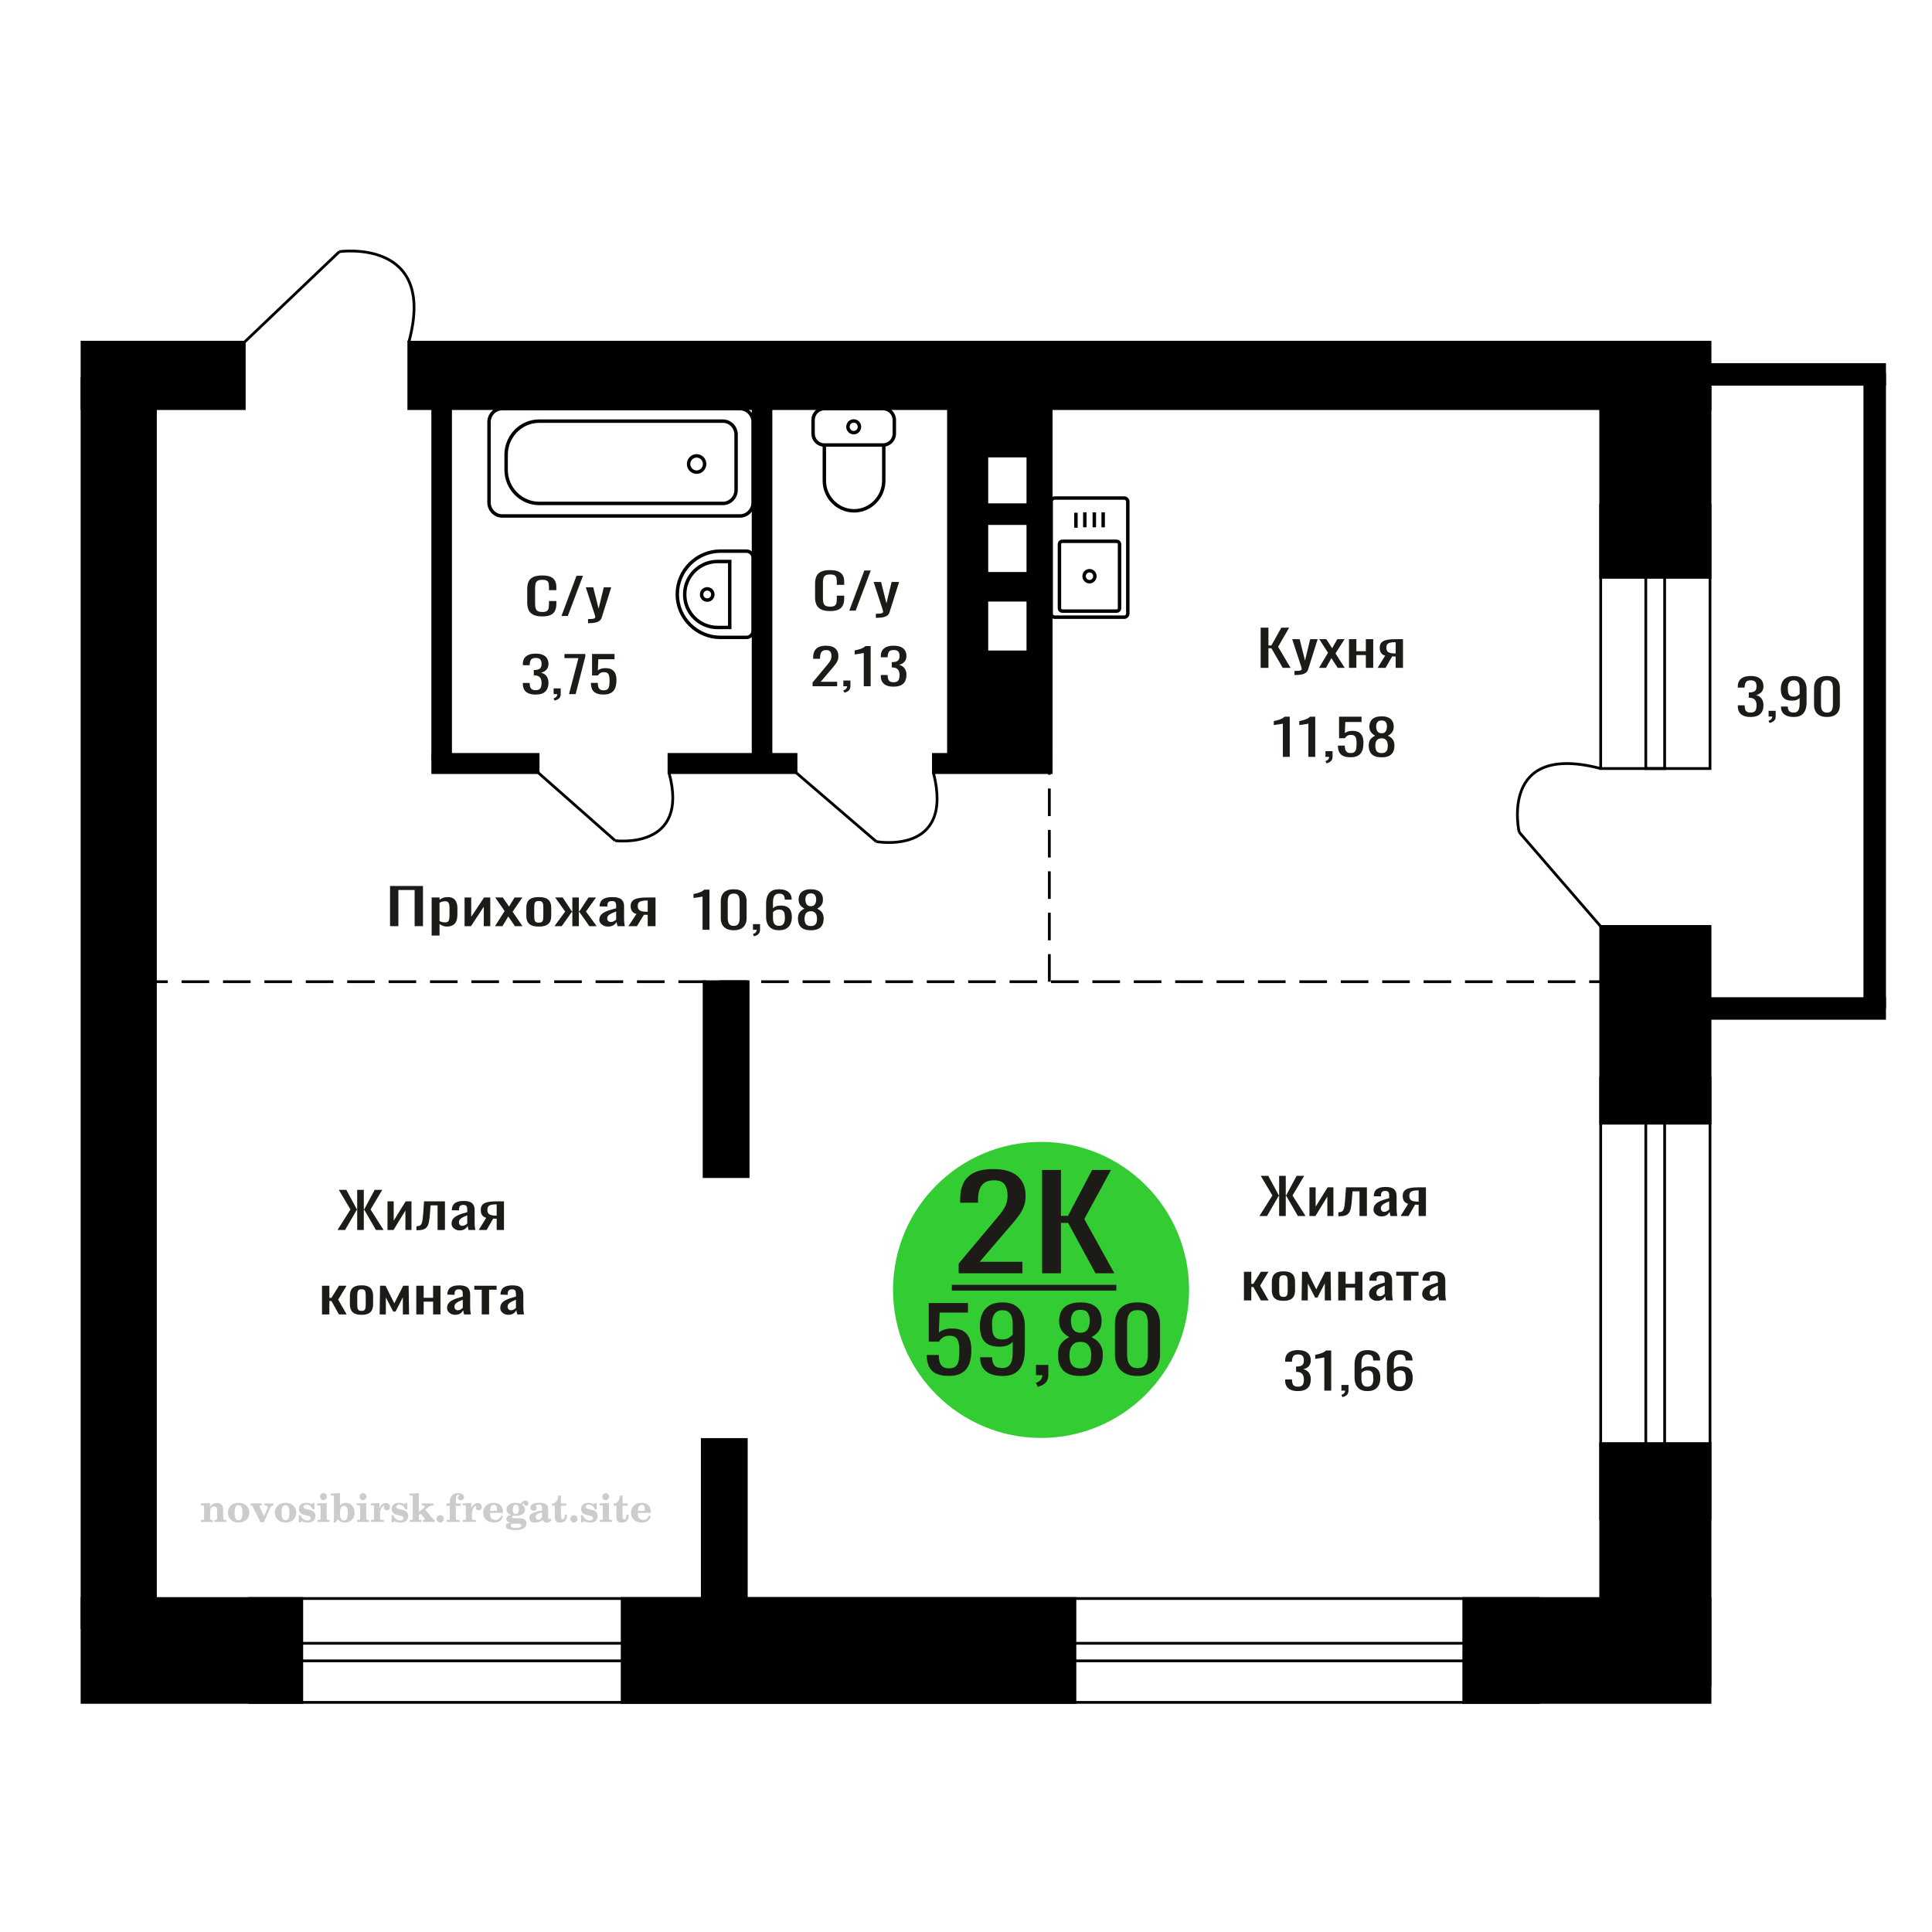 <?xml version="1.0" encoding="UTF-8"?>
<!DOCTYPE svg PUBLIC "-//W3C//DTD SVG 1.1//EN" "http://www.w3.org/Graphics/SVG/1.1/DTD/svg11.dtd">
<!-- Creator: CorelDRAW 2019 -->
<svg xmlns="http://www.w3.org/2000/svg" xml:space="preserve" width="140mm" height="140mm" version="1.1" style="shape-rendering:geometricPrecision; text-rendering:geometricPrecision; image-rendering:optimizeQuality; fill-rule:evenodd; clip-rule:evenodd"
viewBox="0 0 14000 14000"
 xmlns:xlink="http://www.w3.org/1999/xlink">
 <defs>
  <style type="text/css">
   <![CDATA[
    .str0 {stroke:black;stroke-width:25;stroke-miterlimit:22.926}
    .str2 {stroke:black;stroke-width:25.01;stroke-miterlimit:22.926}
    .str1 {stroke:black;stroke-width:20;stroke-miterlimit:22.926}
    .str3 {stroke:black;stroke-width:20;stroke-miterlimit:22.926;stroke-dasharray:200 100}
    .fil1 {fill:none}
    .fil5 {fill:black}
    .fil4 {fill:#1C1B17}
    .fil3 {fill:#33CC33}
    .fil0 {fill:#1C1B17;fill-rule:nonzero}
    .fil2 {fill:#CCCCCC;fill-rule:nonzero}
   ]]>
  </style>
 </defs>
 <g id="Слой_x0020_1">
  <polygon class="fil0" points="2826.37,6711.22 2826.37,6420.15 3065.1,6420.15 3065.1,6711.22 3004.62,6711.22 3004.62,6449.26 2886.85,6449.26 2886.85,6711.22 "/>
  <path id="1" class="fil0" d="M3127.73 6779.49l0 -275.97 57.28 0 0 16.53c6.79,-5.27 15,-9.82 24.62,-13.65 9.64,-3.84 21.07,-5.75 34.27,-5.75 16.06,0 28.82,2.81 38.27,8.44 9.46,5.63 16.5,12.7 21.15,21.2 4.63,8.51 7.67,17.13 9.1,25.87 1.42,8.75 2.13,16.23 2.13,22.46l0 50.31c0,14.61 -2.13,28.45 -6.42,41.5 -4.27,13.06 -12.03,23.6 -23.28,31.63 -11.25,8.02 -27.04,12.03 -47.37,12.03 -11.07,0 -20.89,-1.85 -29.44,-5.57 -8.57,-3.71 -16.24,-7.96 -23.03,-12.75l0 83.72 -57.28 0zm98.5 -95.58c9.99,0 17.13,-2.46 21.42,-7.37 4.28,-4.91 6.96,-11.56 8.03,-19.94 1.07,-8.38 1.59,-17.61 1.59,-27.67l0 -50.31c0,-8.62 -0.7,-16.59 -2.13,-23.89 -1.43,-7.31 -4.47,-13.12 -9.1,-17.43 -4.65,-4.31 -11.96,-6.47 -21.94,-6.47 -7.51,0 -14.64,1.08 -21.42,3.24 -6.78,2.15 -12.67,4.67 -17.67,7.54l0 132.96c5.36,2.63 11.43,4.85 18.2,6.65 6.78,1.79 14.45,2.69 23.02,2.69z"/>
  <polygon id="2" class="fil0" points="3366.48,6711.22 3366.48,6503.52 3414.66,6503.52 3414.66,6643.3 3507.81,6503.52 3552.77,6503.52 3552.77,6711.22 3505.66,6711.22 3505.66,6570.36 3413.07,6711.22 "/>
  <polygon id="3" class="fil0" points="3587.03,6711.22 3656.63,6601.98 3588.64,6503.52 3643.24,6503.52 3688.75,6569.28 3728.89,6503.52 3785.1,6503.52 3714.44,6606.65 3786.17,6711.22 3731.57,6711.22 3682.86,6640.79 3641.11,6711.22 "/>
  <path id="4" class="fil0" d="M3904.47 6714.09c-22.84,0 -40.86,-3.11 -54.06,-9.34 -13.22,-6.23 -22.59,-15.09 -28.11,-26.59 -5.53,-11.5 -8.3,-25.03 -8.3,-40.6l0 -60.37c0,-15.58 2.77,-29.11 8.3,-40.61 5.52,-11.5 14.89,-20.36 28.11,-26.59 13.2,-6.23 31.22,-9.34 54.06,-9.34 22.83,0 40.77,3.11 53.79,9.34 13.03,6.23 22.32,15.09 27.84,26.59 5.53,11.5 8.3,25.03 8.3,40.61l0 60.37c0,15.57 -2.77,29.1 -8.3,40.6 -5.52,11.5 -14.81,20.36 -27.84,26.59 -13.02,6.23 -30.96,9.34 -53.79,9.34zm0 -28.38c11.07,0 18.83,-2.16 23.28,-6.47 4.47,-4.31 7.14,-10 8.03,-17.07 0.89,-7.07 1.34,-14.43 1.34,-22.1l0 -65.04c0,-7.91 -0.45,-15.33 -1.34,-22.28 -0.89,-6.95 -3.56,-12.64 -8.03,-17.07 -4.45,-4.43 -12.21,-6.65 -23.28,-6.65 -11.07,0 -18.92,2.22 -23.55,6.65 -4.65,4.43 -7.41,10.12 -8.3,17.07 -0.9,6.95 -1.34,14.37 -1.34,22.28l0 65.04c0,7.67 0.44,15.03 1.34,22.1 0.89,7.07 3.65,12.76 8.3,17.07 4.63,4.31 12.48,6.47 23.55,6.47z"/>
  <polygon id="5" class="fil0" points="4017.95,6711.22 4095.56,6605.21 4022.76,6503.52 4077.36,6503.52 4143.2,6603.42 4147.49,6603.42 4147.49,6503.52 4194.6,6503.52 4194.6,6603.42 4198.87,6603.42 4264.18,6503.52 4318.79,6503.52 4245.99,6605.21 4323.61,6711.22 4270.62,6711.22 4198.87,6609.17 4194.6,6609.17 4194.6,6711.22 4147.49,6711.22 4147.49,6609.17 4142.67,6609.17 4070.94,6711.22 "/>
  <path id="6" class="fil0" d="M4404.97 6714.09c-12.14,0 -22.85,-2.33 -32.12,-7 -9.28,-4.67 -16.59,-10.66 -21.95,-17.97 -5.35,-7.31 -8.03,-15.03 -8.03,-23.18 0,-12.93 3.21,-23.83 9.63,-32.7 6.43,-8.86 15.26,-16.35 26.51,-22.46 11.23,-6.1 24.26,-11.43 39.07,-15.99 14.81,-4.55 30.42,-8.98 46.84,-13.29l0 -14.73c0,-8.39 -0.72,-15.34 -2.15,-20.85 -1.41,-5.51 -4.36,-9.64 -8.82,-12.39 -4.47,-2.76 -11.16,-4.14 -20.08,-4.14 -7.85,0 -14.18,1.2 -19.01,3.6 -4.81,2.39 -8.29,5.81 -10.42,10.24 -2.15,4.43 -3.22,9.64 -3.22,15.63l0 10.42 -56.74 -1.44c0.71,-22.99 8.56,-39.94 23.55,-50.84 14.98,-10.9 38.18,-16.35 69.6,-16.35 30.68,0 52.45,5.63 65.29,16.89 12.85,11.26 19.27,27.55 19.27,48.87l0 94.86c0,6.47 0.27,12.7 0.81,18.69 0.54,5.99 1.25,11.56 2.14,16.71 0.9,5.15 1.7,10 2.4,14.55l-52.45 0c-1.07,-3.83 -2.41,-8.68 -4.02,-14.55 -1.6,-5.87 -2.76,-11.2 -3.47,-15.99 -3.58,8.14 -10.44,15.75 -20.62,22.81 -10.16,7.07 -24.18,10.6 -42.01,10.6zm22.48 -33.05c5.71,0 11.05,-1.08 16.06,-3.24 4.99,-2.15 9.46,-4.61 13.38,-7.37 3.93,-2.75 6.6,-4.97 8.03,-6.64l0 -58.93c-8.93,3.35 -17.31,6.7 -25.16,10.06 -7.85,3.35 -14.72,6.88 -20.61,10.6 -5.88,3.71 -10.53,7.9 -13.91,12.57 -3.4,4.68 -5.09,10.01 -5.09,15.99 0,8.39 2.32,14.98 6.95,19.77 4.65,4.79 11.43,7.19 20.35,7.19z"/>
  <path id="7" class="fil0" d="M4553.78 6711.22l58.35 -88.04c-10,-2.63 -18.12,-6.59 -24.36,-11.86 -6.24,-5.27 -10.8,-11.73 -13.64,-19.4 -2.86,-7.67 -4.29,-16.29 -4.29,-25.87 0,-11.02 2.14,-20.49 6.43,-28.39 4.28,-7.91 11.05,-14.37 20.33,-19.41 9.29,-5.03 21.59,-8.74 36.95,-11.14 15.34,-2.39 34.25,-3.59 56.74,-3.59l59.95 0 0 207.7 -56.75 0 0 -81.93c-5.7,0 -10.53,-0.06 -14.45,-0.18 -3.93,-0.12 -8.2,-0.3 -12.85,-0.54l-50.85 82.65 -61.56 0zm133.29 -104.21c0.72,0 1.88,0 3.47,0 1.61,0 2.6,0 2.95,0l0 -81.57c-0.35,0 -1.34,0 -2.95,0 -1.59,0 -2.57,0 -2.93,0 -16.77,0 -30.06,1.38 -39.88,4.13 -9.82,2.76 -16.68,7.07 -20.62,12.94 -3.91,5.87 -5.88,13.71 -5.88,23.54 0,13.65 4.54,23.83 13.64,30.54 9.11,6.71 26.51,10.18 52.2,10.42z"/>
  <path class="fil1 str0" d="M7617.26 4445.95l0 -810.46c0,-14.54 11.66,-26.44 25.91,-26.44l503.39 0c14.25,0 25.91,11.9 25.91,26.44l0 810.46c0,14.54 -11.66,26.44 -25.91,26.44l-503.39 0c-14.25,0 -25.91,-11.9 -25.91,-26.44zm59.79 -38.54l0 -464.09c0,-11.41 9.14,-20.74 20.32,-20.74l394.98 0c11.18,0 20.33,9.33 20.33,20.74l0 464.09c0,11.41 -9.15,20.74 -20.33,20.74l-394.98 0c-11.18,0 -20.32,-9.33 -20.32,-20.74zm178.74 -232.04c0,-22.03 17.49,-39.88 39.07,-39.88 21.58,0 39.07,17.85 39.07,39.88 0,22.01 -17.49,39.86 -39.07,39.86 -21.58,0 -39.07,-17.85 -39.07,-39.86zm-59.15 -351.35l0 -108.68m64.28 105.65l0 -108.67m68.89 108.67l0 -108.67m64.28 108.67l0 -108.67"/>
  <path class="fil0" d="M3929.53 4466.77c-28.68,0 -50.93,-4.31 -66.77,-12.93 -15.84,-8.63 -26.84,-20.24 -33.01,-34.86 -6.18,-14.61 -9.25,-30.9 -9.25,-48.87l0 -102.77c0,-19.64 3.07,-36.77 9.25,-51.39 6.17,-14.61 17.17,-25.93 33.01,-33.95 15.84,-8.03 38.09,-12.04 66.77,-12.04 25.35,0 45.43,3.35 60.27,10.06 14.85,6.71 25.51,16.29 32.01,28.75 6.51,12.46 9.76,27.43 9.76,44.92l0 22.99 -53.52 0 0 -20.48c0,-10.78 -0.75,-20.3 -2.25,-28.57 -1.49,-8.26 -5.59,-14.67 -12.25,-19.22 -6.67,-4.55 -17.85,-6.83 -33.52,-6.83 -16.01,0 -27.67,2.46 -35.01,7.37 -7.33,4.91 -12.08,11.86 -14.25,20.84 -2.17,8.98 -3.26,19.46 -3.26,31.44l0 115.35c0,14.61 1.67,26.17 5.01,34.68 3.33,8.5 8.83,14.55 16.5,18.14 7.67,3.6 18.01,5.39 31.01,5.39 15.34,0 26.35,-2.45 33.02,-7.36 6.66,-4.91 10.84,-11.68 12.5,-20.31 1.67,-8.62 2.5,-18.68 2.5,-30.18l0 -21.56 53.52 0 0 21.56c0,17.73 -3,33.36 -9,46.89 -6,13.54 -16.35,24.08 -31.02,31.62 -14.67,7.55 -35.34,11.32 -62.02,11.32z"/>
  <polygon id="1" class="fil0" points="4068.58,4463.54 4177.63,4172.47 4224.15,4172.47 4114.6,4463.54 "/>
  <path id="2" class="fil0" d="M4261.16 4515.64l0 -29.46c13,0 23.35,-0.42 31.01,-1.26 7.67,-0.84 13.17,-2.39 16.51,-4.67 3.33,-2.28 5,-5.45 5,-9.52 0,-2.16 -1.17,-6.95 -3.49,-14.38 -2.34,-7.42 -4.85,-15.33 -7.51,-23.71l-58.03 -176.8 54.03 0 39.01 155.24 37.51 -155.24 54.03 0 -69.03 219.2c-3.01,10.06 -8.51,18.03 -16.51,23.89 -8,5.87 -18.25,10.13 -30.76,12.76 -12.5,2.64 -27.59,3.95 -45.27,3.95l-6.5 0z"/>
  <path class="fil2" d="M1456.09 11028.46l0 -14.11 13.22 -0.28c3.86,-0.29 6.44,-1.13 7.71,-2.54 1.27,-1.41 1.93,-4.05 1.93,-7.91l0 -84.43c0,-4.56 -0.99,-7.52 -3.01,-9.03 -2.02,-1.46 -6.21,-2.21 -12.56,-2.21 -0.84,0 -2.21,0.05 -4.09,0.14 -1.88,0.1 -3.29,0.14 -4.33,0.14l0 -13.82 66.37 -3.11 0 27.05c6.78,-9.32 14.21,-16.14 22.25,-20.51 8.04,-4.38 17.26,-6.54 27.61,-6.54 15.66,0 27.24,4 34.76,12 7.53,7.99 11.29,20.27 11.29,36.83l0 63.49c0,3.86 0.66,6.5 1.98,7.95 1.36,1.51 3.9,2.31 7.66,2.5l13.22 0.28 0 14.11 -86.08 0 0 -14.11 9.69 -0.71c3.86,-0.18 6.4,-0.98 7.62,-2.4 1.27,-1.41 1.88,-4.04 1.88,-7.9l0 -58.98c0,-9.79 -1.69,-16.93 -5.03,-21.31 -3.34,-4.42 -8.75,-6.63 -16.18,-6.63 -10.16,0 -17.54,3.48 -22.15,10.49 -4.57,6.96 -6.87,18.44 -6.87,34.43l0 42.28c0,3.86 0.66,6.5 1.93,7.91 1.27,1.41 3.81,2.25 7.66,2.54l9.88 0.28 0 14.11 -86.36 0z"/>
  <path id="1" class="fil2" d="M1651.44 10961.62c0,-21.12 7.19,-38.33 21.54,-51.69 14.39,-13.36 33.02,-20.04 55.88,-20.04 22.67,0 41.25,6.68 55.74,20.08 14.53,13.41 21.78,30.63 21.78,51.65 0,21.03 -7.2,38.19 -21.55,51.46 -14.39,13.26 -33.02,19.9 -55.97,19.9 -22.95,0 -41.63,-6.64 -55.93,-19.85 -14.34,-13.22 -21.49,-30.39 -21.49,-51.51zm48.82 0c0,18.96 2.26,32.79 6.77,41.53 4.52,8.8 11.67,13.17 21.55,13.17 9.92,0 17.17,-4.37 21.77,-13.17 4.61,-8.74 6.92,-22.57 6.92,-41.53 0,-19.19 -2.26,-33.16 -6.82,-41.91 -4.56,-8.79 -11.76,-13.17 -21.59,-13.17 -9.97,0 -17.22,4.38 -21.78,13.17 -4.56,8.75 -6.82,22.72 -6.82,41.91z"/>
  <path id="2" class="fil2" d="M1832.85 10919.81c-2.11,-4.57 -4.33,-7.62 -6.58,-9.08 -2.31,-1.46 -5.6,-2.21 -9.83,-2.21l-1.09 0 0 -14.4 80.53 0 0 14.4 -6.07 0.56c-3.2,0.28 -5.5,0.85 -6.91,1.79 -1.36,0.89 -2.07,2.3 -2.07,4.14 0,0.8 0.33,2.11 0.89,3.85 0.61,1.74 1.37,3.53 2.31,5.37l29.63 62.46 23.14 -53.62c0.76,-1.83 1.32,-3.9 1.79,-6.16 0.47,-2.26 0.71,-4.24 0.71,-5.98 0,-3.48 -1.32,-6.3 -3.96,-8.37 -2.58,-2.02 -6.25,-3.2 -10.95,-3.48l-7.44 -0.56 0 -14.4 64.63 0 0 14.96c-6.07,0.28 -10.77,1.69 -14.11,4.28 -3.39,2.54 -6.73,7.62 -10.16,15.15l-45.72 102.77 -23.99 0 -54.75 -111.47z"/>
  <path id="3" class="fil2" d="M1991.51 10961.62c0,-21.12 7.19,-38.33 21.54,-51.69 14.39,-13.36 33.02,-20.04 55.88,-20.04 22.67,0 41.25,6.68 55.74,20.08 14.53,13.41 21.78,30.63 21.78,51.65 0,21.03 -7.2,38.19 -21.55,51.46 -14.39,13.26 -33.02,19.9 -55.97,19.9 -22.95,0 -41.63,-6.64 -55.93,-19.85 -14.34,-13.22 -21.49,-30.39 -21.49,-51.51zm48.82 0c0,18.96 2.26,32.79 6.77,41.53 4.52,8.8 11.67,13.17 21.55,13.17 9.92,0 17.17,-4.37 21.77,-13.17 4.61,-8.74 6.92,-22.57 6.92,-41.53 0,-19.19 -2.26,-33.16 -6.82,-41.91 -4.56,-8.79 -11.76,-13.17 -21.59,-13.17 -9.97,0 -17.22,4.38 -21.78,13.17 -4.56,8.75 -6.82,22.72 -6.82,41.91z"/>
  <path id="4" class="fil2" d="M2164.74 10978.79l12.18 0c5.79,12.79 13.12,22.58 22.01,29.35 8.94,6.77 18.87,10.16 29.87,10.16 7.2,0 12.89,-1.6 17.08,-4.75 4.23,-3.2 6.35,-7.43 6.35,-12.79 0,-4.8 -1.84,-8.47 -5.55,-11.06 -3.72,-2.59 -11.62,-5.13 -23.76,-7.62 -20.84,-4 -35.51,-9.64 -44.02,-16.84 -8.52,-7.19 -12.75,-17.26 -12.75,-30.19 0,-14.35 4.75,-25.45 14.25,-33.31 9.5,-7.9 23,-11.85 40.45,-11.85 6.49,0 12.7,0.8 18.49,2.45 5.83,1.64 11.15,3.99 15.94,7.1l11.06 -7.57 11.61 0 1.37 45.15 -13.27 0c-4.93,-10.58 -11.33,-18.91 -19.14,-24.88 -7.81,-5.98 -16.18,-8.99 -25.16,-8.99 -6.82,0 -12.37,1.51 -16.65,4.57 -4.33,3.05 -6.5,6.86 -6.5,11.47 0,8.75 11.15,15.1 33.4,19.05 2.68,0.47 4.75,0.85 6.21,1.13 15.71,2.92 27.56,8.23 35.46,15.95 7.91,7.71 11.86,17.73 11.86,30.01 0,14.81 -4.99,26.53 -14.96,35.18 -9.97,8.7 -23.57,13.03 -40.83,13.03 -7.71,0 -15.05,-0.89 -21.92,-2.73 -6.91,-1.83 -13.12,-4.47 -18.76,-7.95l-12.14 8.42 -11.34 0 -0.84 -52.49z"/>
  <path id="5" class="fil2" d="M2319.06 10845.02c0,-7.01 2.4,-12.94 7.25,-17.78 4.84,-4.89 10.67,-7.34 17.59,-7.34 6.63,0 12.37,2.45 17.26,7.38 4.85,4.94 7.29,10.82 7.29,17.74 0,6.91 -2.4,12.84 -7.24,17.87 -4.85,5.03 -10.59,7.53 -17.31,7.53 -6.92,0 -12.75,-2.45 -17.59,-7.39 -4.85,-4.94 -7.25,-10.91 -7.25,-18.01zm48.26 158.56c0,3.95 0.66,6.68 1.93,8.09 1.32,1.41 3.91,2.21 7.76,2.4l11.2 0.28 0 14.11 -87.21 0 0 -14.11 12.28 -0.28c3.81,-0.19 6.39,-0.99 7.71,-2.5 1.37,-1.45 2.02,-4.14 2.02,-7.99l0 -84.48c0,-4.47 -0.98,-7.48 -3.01,-8.94 -2.02,-1.46 -6.16,-2.21 -12.41,-2.21 -0.85,0 -2.17,0.05 -4.1,0.14 -1.88,0.1 -3.34,0.14 -4.46,0.14l0 -13.82 68.29 -3.11 0 112.28z"/>
  <path id="6" class="fil2" d="M2492.06 10911.06c-9.59,0 -16.74,4.75 -21.4,14.25 -4.7,9.55 -7.05,23.99 -7.05,43.37 0,16.27 2.39,28.64 7.24,37.16 4.84,8.51 11.9,12.74 21.21,12.74 9.64,0 16.75,-4.47 21.36,-13.45 4.61,-8.94 6.91,-22.81 6.91,-41.53 0,-17.69 -2.35,-30.81 -7.05,-39.51 -4.66,-8.71 -11.76,-13.03 -21.22,-13.03zm-74.97 121.92c0.94,-5.32 1.64,-10.59 2.07,-15.81 0.47,-5.22 0.7,-10.58 0.7,-16.09l0 -153.48c0,-4.42 -0.99,-7.38 -2.92,-8.84 -1.92,-1.46 -6.02,-2.21 -12.22,-2.21 -0.85,0 -2.26,0.05 -4.29,0.14 -2.02,0.1 -3.66,0.14 -4.84,0.14l0 -13.83 68.02 -3.38 0 89.79c5.78,-6.58 12.08,-11.43 18.86,-14.58 6.82,-3.11 14.44,-4.66 22.9,-4.66 19.01,0 34.39,6.49 46.15,19.48 11.76,12.98 17.64,30 17.64,51.03 0,21.87 -6.5,39.42 -19.43,52.68 -12.94,13.27 -29.96,19.9 -51.13,19.9 -11.19,0 -20.93,-1.98 -29.26,-5.93 -8.32,-3.9 -15.24,-9.83 -20.74,-17.73l-18.01 23.38 -13.5 0z"/>
  <path id="7" class="fil2" d="M2605.56 10845.02c0,-7.01 2.4,-12.94 7.25,-17.78 4.84,-4.89 10.67,-7.34 17.59,-7.34 6.63,0 12.37,2.45 17.26,7.38 4.85,4.94 7.29,10.82 7.29,17.74 0,6.91 -2.4,12.84 -7.24,17.87 -4.85,5.03 -10.59,7.53 -17.31,7.53 -6.92,0 -12.75,-2.45 -17.59,-7.39 -4.85,-4.94 -7.25,-10.91 -7.25,-18.01zm48.26 158.56c0,3.95 0.66,6.68 1.93,8.09 1.32,1.41 3.91,2.21 7.76,2.4l11.2 0.28 0 14.11 -87.21 0 0 -14.11 12.28 -0.28c3.81,-0.19 6.39,-0.99 7.71,-2.5 1.37,-1.45 2.02,-4.14 2.02,-7.99l0 -84.48c0,-4.47 -0.98,-7.48 -3.01,-8.94 -2.02,-1.46 -6.16,-2.21 -12.41,-2.21 -0.85,0 -2.17,0.05 -4.1,0.14 -1.88,0.1 -3.34,0.14 -4.46,0.14l0 -13.82 68.29 -3.11 0 112.28z"/>
  <path id="8" class="fil2" d="M2687.45 11028.46l0 -14.11 13.22 -0.28c3.86,-0.29 6.44,-1.13 7.71,-2.54 1.27,-1.41 1.93,-4.05 1.93,-7.91l0 -84.47c0,-4.52 -0.99,-7.53 -3.01,-8.99 -2.02,-1.46 -6.21,-2.21 -12.56,-2.21 -0.84,0 -2.21,0.05 -4.09,0.14 -1.88,0.1 -3.29,0.14 -4.33,0.14l0 -13.82 62.89 -3.11 0 38.85c5.55,-12.74 12.14,-22.39 19.9,-28.88 7.71,-6.44 16.41,-9.69 26.15,-9.69 9.03,0 16.37,2.54 22.01,7.58 5.65,5.08 8.47,11.52 8.47,19.42 0,7.72 -2.07,13.88 -6.26,18.53 -4.18,4.66 -9.69,6.97 -16.51,6.97 -6.35,0 -11.52,-2.03 -15.52,-6.12 -4,-4.09 -6.02,-9.41 -6.02,-15.94 0,-2.59 0.42,-4.94 1.27,-7.15 0.8,-2.21 2.12,-4.33 3.86,-6.35 -10.49,3.38 -18.44,10.67 -23.94,21.77 -5.51,11.11 -8.28,25.59 -8.28,43.42l0 29.91c0,3.86 0.66,6.5 1.97,7.95 1.37,1.51 3.91,2.31 7.67,2.5l18.02 0.28 0 14.11 -94.55 0z"/>
  <path id="9" class="fil2" d="M2837.08 10978.79l12.18 0c5.79,12.79 13.12,22.58 22.01,29.35 8.94,6.77 18.87,10.16 29.87,10.16 7.2,0 12.89,-1.6 17.08,-4.75 4.23,-3.2 6.35,-7.43 6.35,-12.79 0,-4.8 -1.84,-8.47 -5.55,-11.06 -3.72,-2.59 -11.62,-5.13 -23.76,-7.62 -20.84,-4 -35.51,-9.64 -44.02,-16.84 -8.52,-7.19 -12.75,-17.26 -12.75,-30.19 0,-14.35 4.75,-25.45 14.25,-33.31 9.5,-7.9 23,-11.85 40.45,-11.85 6.49,0 12.7,0.8 18.49,2.45 5.83,1.64 11.15,3.99 15.94,7.1l11.06 -7.57 11.61 0 1.37 45.15 -13.27 0c-4.93,-10.58 -11.33,-18.91 -19.14,-24.88 -7.81,-5.98 -16.18,-8.99 -25.16,-8.99 -6.82,0 -12.37,1.51 -16.65,4.57 -4.33,3.05 -6.5,6.86 -6.5,11.47 0,8.75 11.15,15.1 33.4,19.05 2.68,0.47 4.75,0.85 6.21,1.13 15.71,2.92 27.56,8.23 35.46,15.95 7.91,7.71 11.86,17.73 11.86,30.01 0,14.81 -4.99,26.53 -14.96,35.18 -9.97,8.7 -23.57,13.03 -40.83,13.03 -7.71,0 -15.05,-0.89 -21.92,-2.73 -6.91,-1.83 -13.12,-4.47 -18.76,-7.95l-12.14 8.42 -11.34 0 -0.84 -52.49z"/>
  <path id="10" class="fil2" d="M2990.84 10847.56c0,-4.38 -0.94,-7.34 -2.82,-8.8 -1.88,-1.46 -5.93,-2.21 -12.14,-2.21 -0.7,0 -2.12,0.05 -4.19,0.14 -2.02,0.1 -3.66,0.14 -4.84,0.14l0 -13.83 68.3 -3.38 0 137.96 33.91 -28.51c2.96,-2.4 5.13,-4.56 6.54,-6.54 1.46,-1.97 2.16,-3.85 2.16,-5.59 0,-2.78 -1.31,-4.8 -3.95,-6.12 -2.59,-1.36 -6.54,-2.02 -11.76,-2.02 -0.47,0 -1.27,0.05 -2.35,0.14 -1.08,0.09 -1.93,0.14 -2.49,0.14l0 -14.67 82.92 0 0 14.67c-7.15,0 -13.59,0.94 -19.33,2.82 -5.74,1.88 -11.15,4.89 -16.18,9.03l-22.86 18.35 52.73 64.86c2.82,3.58 5.45,6.21 7.81,7.81 2.4,1.6 4.89,2.4 7.43,2.4l0.56 0 0 14.11 -85.51 0 0 -14.11 6.77 -0.28c2.59,-0.19 4.52,-0.76 5.93,-1.7 1.36,-0.98 2.07,-2.3 2.07,-3.95 0,-1.55 -1.27,-3.9 -3.72,-7.01 -0.65,-0.84 -1.12,-1.45 -1.41,-1.78l-25.73 -31.28 -13.54 11 0 24.27c0,3.86 0.66,6.5 1.93,7.95 1.27,1.51 3.85,2.31 7.71,2.5l9.27 0.28 0 14.11 -85.23 0 0 -14.11 12.23 -0.28c3.76,-0.19 6.35,-0.99 7.71,-2.5 1.36,-1.45 2.07,-4.09 2.07,-7.95l0 -156.06z"/>
  <path id="11" class="fil2" d="M3189.57 10979.35c7.15,0 13.35,2.59 18.58,7.81 5.22,5.18 7.85,11.38 7.85,18.63 0,7.29 -2.59,13.54 -7.81,18.77 -5.17,5.22 -11.38,7.85 -18.62,7.85 -7.2,0 -13.36,-2.63 -18.54,-7.85 -5.22,-5.23 -7.8,-11.48 -7.8,-18.77 0,-7.15 2.63,-13.36 7.85,-18.58 5.22,-5.22 11.38,-7.86 18.49,-7.86z"/>
  <path id="12" class="fil2" d="M3234.16 10912.19l0 -17.78 25.02 0 0 -5.65c0,-21.97 5.22,-38.99 15.71,-51.17 10.49,-12.19 25.21,-18.26 44.12,-18.26 13.27,0 23.76,2.73 31.52,8.14 7.76,5.41 11.66,12.7 11.66,21.87 0,6.82 -2.07,12.19 -6.21,16.09 -4.14,3.9 -9.87,5.83 -17.26,5.83 -6.07,0 -11.01,-1.78 -14.82,-5.36 -3.81,-3.57 -5.73,-8.18 -5.73,-13.78 0,-5.88 2.63,-11.1 7.95,-15.71 1.08,-1.08 1.64,-1.79 1.64,-2.07 0,-0.99 -0.47,-1.74 -1.36,-2.16 -0.94,-0.47 -2.45,-0.71 -4.57,-0.71 -7,0 -11.85,3.58 -14.53,10.68 -2.73,7.1 -4.09,21.54 -4.09,43.32l0 8.94 35.51 0 0 17.78 -35.51 0 0 91.43c0,4.14 0.84,6.97 2.59,8.47 1.74,1.51 5.08,2.26 10.01,2.26l15.06 0 0 14.11 -93.7 0 0 -14.11 12.37 -0.28c3.76,-0.19 6.3,-0.99 7.67,-2.5 1.31,-1.45 1.97,-4.09 1.97,-7.95l0 -91.43 -25.02 0z"/>
  <path id="13" class="fil2" d="M3353.16 11028.46l0 -14.11 13.22 -0.28c3.86,-0.29 6.44,-1.13 7.71,-2.54 1.27,-1.41 1.93,-4.05 1.93,-7.91l0 -84.47c0,-4.52 -0.99,-7.53 -3.01,-8.99 -2.02,-1.46 -6.21,-2.21 -12.56,-2.21 -0.84,0 -2.21,0.05 -4.09,0.14 -1.88,0.1 -3.29,0.14 -4.33,0.14l0 -13.82 62.89 -3.11 0 38.85c5.55,-12.74 12.14,-22.39 19.9,-28.88 7.71,-6.44 16.41,-9.69 26.15,-9.69 9.03,0 16.37,2.54 22.01,7.58 5.65,5.08 8.47,11.52 8.47,19.42 0,7.72 -2.07,13.88 -6.26,18.53 -4.18,4.66 -9.69,6.97 -16.51,6.97 -6.35,0 -11.52,-2.03 -15.52,-6.12 -4,-4.09 -6.02,-9.41 -6.02,-15.94 0,-2.59 0.42,-4.94 1.27,-7.15 0.8,-2.21 2.12,-4.33 3.86,-6.35 -10.49,3.38 -18.44,10.67 -23.94,21.77 -5.51,11.11 -8.28,25.59 -8.28,43.42l0 29.91c0,3.86 0.66,6.5 1.97,7.95 1.37,1.51 3.91,2.31 7.67,2.5l18.02 0.28 0 14.11 -94.55 0z"/>
  <path id="14" class="fil2" d="M3632.61 10981.89l12.42 5.93c-4.42,14.77 -12.14,26.01 -23.19,33.68 -11.1,7.67 -25.17,11.48 -42.24,11.48 -23.43,0 -42.29,-6.59 -56.68,-19.71 -14.35,-13.13 -21.54,-30.34 -21.54,-51.65 0,-21.26 7.15,-38.57 21.4,-51.83 14.3,-13.27 32.97,-19.9 56.02,-19.9 21.02,0 37.35,6.07 49.01,18.25 11.67,12.14 17.5,29.21 17.5,51.13l0 3.71 -94.83 0 0 1.93c0,16.33 3.3,28.65 9.83,36.97 6.59,8.33 16.37,12.47 29.31,12.47 9.45,0 17.78,-2.73 24.93,-8.19 7.19,-5.45 13.21,-13.54 18.06,-24.27zm-82.13 -33.58l43.37 0c2.96,0 5.03,-0.66 6.21,-1.93 1.18,-1.27 1.79,-3.62 1.79,-7.05 0,-12.14 -1.84,-20.98 -5.46,-26.49 -3.62,-5.5 -9.31,-8.27 -17.12,-8.27 -8.98,0 -15.85,3.62 -20.6,10.81 -4.71,7.25 -7.43,18.21 -8.19,32.93z"/>
  <path id="15" class="fil2" d="M3697.14 11033.59c-9.12,-2.31 -15.99,-5.69 -20.65,-10.26 -4.65,-4.56 -6.96,-10.16 -6.96,-16.88 0,-7.43 3.06,-13.55 9.22,-18.39 6.16,-4.8 15.05,-8.09 26.62,-9.84 -11.38,-3.05 -20.03,-8.04 -26.01,-15.05 -5.97,-6.96 -8.98,-15.47 -8.98,-25.49 0,-14.3 6.07,-25.97 18.2,-34.9 12.14,-8.99 27.99,-13.45 47.56,-13.45 6.91,0 13.4,0.7 19.56,2.07 6.17,1.36 12.14,3.43 17.92,6.16l4.85 -7.01c3.76,-5.36 8.28,-9.46 13.5,-12.37 5.22,-2.92 10.68,-4.38 16.37,-4.38 6.25,0 11.33,1.79 15.28,5.37 3.96,3.62 5.93,8.23 5.93,13.82 0,5.51 -1.5,10.02 -4.56,13.46 -3.01,3.43 -6.96,5.17 -11.81,5.17 -3.34,0 -6.16,-0.7 -8.56,-2.12 -2.4,-1.45 -4.33,-3.62 -5.78,-6.53 -0.57,-1.13 -0.9,-2.5 -1.09,-4.14 -0.28,-2.31 -1.27,-3.48 -2.91,-3.58 -1.65,0 -3.48,0.8 -5.51,2.4 -2.02,1.6 -3.66,3.62 -4.93,6.07 6.96,4.8 12.04,9.92 15.24,15.43 3.19,5.55 4.79,11.9 4.79,19.05 0,14.34 -5.83,25.58 -17.45,33.72 -11.62,8.14 -27.75,12.23 -48.4,12.23 -1.74,0 -4.18,-0.09 -7.34,-0.28 -3.1,-0.19 -5.36,-0.28 -6.72,-0.28 -4.33,0 -7.72,0.8 -10.11,2.44 -2.45,1.6 -3.67,3.81 -3.67,6.64 0,3.24 1.08,5.5 3.24,6.77 2.17,1.27 5.93,1.93 11.34,1.93l20.46 0c10.72,0 20.08,0.33 28.03,1.03 8,0.71 13.45,1.6 16.51,2.68 7.72,2.78 13.74,7.34 18.06,13.78 4.33,6.45 6.5,13.88 6.5,22.3 0,14.86 -7.06,26.29 -21.17,34.29 -14.11,8 -34.34,11.99 -60.73,11.99 -22.43,0 -39.32,-2.44 -50.65,-7.29 -11.34,-4.89 -17.03,-12.13 -17.03,-21.77 0,-6.35 2.77,-11.62 8.28,-15.9 5.5,-4.28 13.36,-7.25 23.56,-8.89zm13.88 7.85c-3.58,1.46 -6.12,3.15 -7.62,5.04 -1.51,1.88 -2.26,4.32 -2.26,7.38 0,6.16 2.68,10.72 8,13.64 5.31,2.96 13.59,4.42 24.83,4.42 15.24,0 26.53,-1.41 33.82,-4.18 7.29,-2.83 10.96,-7.15 10.96,-13.08 0,-4.66 -1.97,-8.04 -5.93,-10.11 -3.95,-2.07 -10.72,-3.11 -20.32,-3.11l-41.48 0zm4.8 -104.51c0,11.61 1.74,20.08 5.22,25.4 3.53,5.31 8.98,7.99 16.46,7.99 7.53,0 13.08,-2.68 16.7,-8.09 3.57,-5.36 5.36,-13.78 5.36,-25.3 0,-11.29 -1.79,-19.66 -5.36,-25.07 -3.62,-5.41 -9.17,-8.14 -16.7,-8.14 -7.48,0 -12.93,2.73 -16.46,8.14 -3.48,5.41 -5.22,13.78 -5.22,25.07z"/>
  <path id="16" class="fil2" d="M3928.38 10960.16c-16.7,2.68 -28.6,6.63 -35.66,11.86 -7.1,5.22 -10.63,12.55 -10.63,22.06 0,5.78 1.6,10.34 4.75,13.78 3.15,3.38 7.43,5.08 12.75,5.08 8.7,0 15.71,-3.25 20.93,-9.74 5.22,-6.49 7.86,-15.38 7.86,-26.67l0 -16.37zm43.74 35.75c0,4.52 0.8,7.71 2.4,9.64 1.6,1.93 4.23,2.87 7.81,2.87 1.64,0 3.52,-0.47 5.64,-1.46 2.12,-0.94 3.43,-1.41 4,-1.41 1.08,0 1.97,0.33 2.63,1.08 0.61,0.76 0.94,1.79 0.94,3.2 0,5.88 -3.34,11.25 -10.06,16.14 -6.73,4.84 -14.77,7.29 -24.13,7.29 -7.01,0 -12.98,-1.84 -17.92,-5.55 -4.99,-3.72 -7.9,-8.52 -8.85,-14.35 -7.71,6.3 -16.46,11.2 -26.24,14.68 -9.79,3.48 -19.85,5.22 -30.25,5.22 -13.5,0 -23.99,-2.92 -31.42,-8.8 -7.43,-5.88 -11.14,-14.16 -11.14,-24.83 0,-14.21 7.47,-25.64 22.38,-34.2 14.92,-8.61 38.53,-15.05 70.75,-19.38l0 -15.33c0,-9.93 -1.98,-16.94 -5.93,-21.07 -3.95,-4.14 -10.53,-6.21 -19.71,-6.21 -5.97,0 -11,0.98 -15.05,2.96 -4.09,1.98 -6.16,4.28 -6.16,6.82 0,0.66 1.22,2.54 3.67,5.69 2.44,3.11 3.67,6.59 3.67,10.49 0,5.32 -2.07,9.6 -6.26,12.89 -4.18,3.24 -9.64,4.89 -16.32,4.89 -6.82,0 -12.47,-1.97 -16.98,-5.93 -4.47,-3.95 -6.73,-8.89 -6.73,-14.86 0,-11.76 5.65,-20.88 16.94,-27.37 11.33,-6.45 27.28,-9.69 47.97,-9.69 11.57,0 21.73,1.17 30.53,3.52 8.75,2.31 15.99,5.79 21.68,10.35 4.52,3.53 7.67,7.48 9.46,11.95 1.79,4.42 2.68,11.24 2.68,20.41l0 60.35z"/>
  <path id="17" class="fil2" d="M4108.86 10975.12c0,0.66 0.09,1.65 0.24,2.96 0.14,1.32 0.18,2.31 0.18,2.97 0,16.51 -4.37,29.39 -13.12,38.66 -8.8,9.22 -20.98,13.83 -36.55,13.83 -14.2,0 -24.32,-3.34 -30.29,-10.07 -5.97,-6.68 -8.94,-18.48 -8.94,-35.41l0 -77 -20.32 0 0 -15.15c13.97,-0.89 24.84,-6.35 32.55,-16.27 7.72,-9.93 11.95,-23.95 12.7,-41.96l19.38 0 0 56.73 38.1 0 0 16.65 -38.1 0 0 74.78c0,9.55 0.9,15.9 2.64,19.01 1.74,3.15 4.79,4.7 9.22,4.7 5.41,0 9.5,-2.87 12.32,-8.56 2.77,-5.69 4.33,-14.3 4.61,-25.87l15.38 0z"/>
  <path id="18" class="fil2" d="M4158.77 10979.35c7.15,0 13.35,2.59 18.58,7.81 5.22,5.18 7.85,11.38 7.85,18.63 0,7.29 -2.59,13.54 -7.81,18.77 -5.17,5.22 -11.38,7.85 -18.62,7.85 -7.2,0 -13.36,-2.63 -18.54,-7.85 -5.22,-5.23 -7.8,-11.48 -7.8,-18.77 0,-7.15 2.63,-13.36 7.85,-18.58 5.22,-5.22 11.38,-7.86 18.49,-7.86z"/>
  <path id="19" class="fil2" d="M4210.04 10978.79l12.18 0c5.79,12.79 13.12,22.58 22.01,29.35 8.94,6.77 18.87,10.16 29.87,10.16 7.2,0 12.89,-1.6 17.08,-4.75 4.23,-3.2 6.35,-7.43 6.35,-12.79 0,-4.8 -1.84,-8.47 -5.55,-11.06 -3.72,-2.59 -11.62,-5.13 -23.76,-7.62 -20.84,-4 -35.51,-9.64 -44.02,-16.84 -8.52,-7.19 -12.75,-17.26 -12.75,-30.19 0,-14.35 4.75,-25.45 14.25,-33.31 9.5,-7.9 23,-11.85 40.45,-11.85 6.49,0 12.7,0.8 18.49,2.45 5.83,1.64 11.15,3.99 15.94,7.1l11.06 -7.57 11.61 0 1.37 45.15 -13.27 0c-4.93,-10.58 -11.33,-18.91 -19.14,-24.88 -7.81,-5.98 -16.18,-8.99 -25.16,-8.99 -6.82,0 -12.37,1.51 -16.65,4.57 -4.33,3.05 -6.5,6.86 -6.5,11.47 0,8.75 11.15,15.1 33.4,19.05 2.68,0.47 4.75,0.85 6.21,1.13 15.71,2.92 27.56,8.23 35.46,15.95 7.91,7.71 11.86,17.73 11.86,30.01 0,14.81 -4.99,26.53 -14.96,35.18 -9.97,8.7 -23.57,13.03 -40.83,13.03 -7.71,0 -15.05,-0.89 -21.92,-2.73 -6.91,-1.83 -13.12,-4.47 -18.76,-7.95l-12.14 8.42 -11.34 0 -0.84 -52.49z"/>
  <path id="20" class="fil2" d="M4364.36 10845.02c0,-7.01 2.4,-12.94 7.25,-17.78 4.84,-4.89 10.67,-7.34 17.59,-7.34 6.63,0 12.37,2.45 17.26,7.38 4.85,4.94 7.29,10.82 7.29,17.74 0,6.91 -2.4,12.84 -7.24,17.87 -4.85,5.03 -10.59,7.53 -17.31,7.53 -6.92,0 -12.75,-2.45 -17.59,-7.39 -4.85,-4.94 -7.25,-10.91 -7.25,-18.01zm48.26 158.56c0,3.95 0.66,6.68 1.93,8.09 1.32,1.41 3.91,2.21 7.76,2.4l11.2 0.28 0 14.11 -87.21 0 0 -14.11 12.28 -0.28c3.81,-0.19 6.39,-0.99 7.71,-2.5 1.37,-1.45 2.02,-4.14 2.02,-7.99l0 -84.48c0,-4.47 -0.98,-7.48 -3.01,-8.94 -2.02,-1.46 -6.16,-2.21 -12.41,-2.21 -0.85,0 -2.17,0.05 -4.1,0.14 -1.88,0.1 -3.34,0.14 -4.46,0.14l0 -13.82 68.29 -3.11 0 112.28z"/>
  <path id="21" class="fil2" d="M4555.33 10975.12c0,0.66 0.09,1.65 0.24,2.96 0.14,1.32 0.18,2.31 0.18,2.97 0,16.51 -4.37,29.39 -13.12,38.66 -8.8,9.22 -20.98,13.83 -36.55,13.83 -14.2,0 -24.32,-3.34 -30.29,-10.07 -5.97,-6.68 -8.94,-18.48 -8.94,-35.41l0 -77 -20.32 0 0 -15.15c13.97,-0.89 24.84,-6.35 32.55,-16.27 7.72,-9.93 11.95,-23.95 12.7,-41.96l19.38 0 0 56.73 38.1 0 0 16.65 -38.1 0 0 74.78c0,9.55 0.9,15.9 2.64,19.01 1.74,3.15 4.79,4.7 9.22,4.7 5.41,0 9.5,-2.87 12.32,-8.56 2.77,-5.69 4.33,-14.3 4.61,-25.87l15.38 0z"/>
  <path id="22" class="fil2" d="M4703.92 10981.89l12.42 5.93c-4.42,14.77 -12.14,26.01 -23.19,33.68 -11.1,7.67 -25.17,11.48 -42.24,11.48 -23.43,0 -42.29,-6.59 -56.68,-19.71 -14.35,-13.13 -21.54,-30.34 -21.54,-51.65 0,-21.26 7.15,-38.57 21.4,-51.83 14.3,-13.27 32.97,-19.9 56.02,-19.9 21.02,0 37.35,6.07 49.01,18.25 11.67,12.14 17.5,29.21 17.5,51.13l0 3.71 -94.83 0 0 1.93c0,16.33 3.3,28.65 9.83,36.97 6.59,8.33 16.37,12.47 29.31,12.47 9.45,0 17.78,-2.73 24.93,-8.19 7.19,-5.45 13.21,-13.54 18.06,-24.27zm-82.13 -33.58l43.37 0c2.96,0 5.03,-0.66 6.21,-1.93 1.18,-1.27 1.79,-3.62 1.79,-7.05 0,-12.14 -1.84,-20.98 -5.46,-26.49 -3.62,-5.5 -9.31,-8.27 -17.12,-8.27 -8.98,0 -15.85,3.62 -20.6,10.81 -4.71,7.25 -7.43,18.21 -8.19,32.93z"/>
  <circle class="fil3" cx="7543.91" cy="9347.23" r="1072.63"/>
  <path class="fil0" d="M6875 9970.25c-39.63,0 -71.12,-6.02 -94.47,-18.07 -23.35,-12.05 -40.03,-29.48 -50.08,-52.29 -10.05,-22.81 -15.07,-49.93 -15.07,-81.35l87.14 0c0,15.5 1.63,30.67 4.88,45.52 3.27,14.85 10.18,27.11 20.78,36.79 10.58,9.69 26.73,14.53 48.45,14.53 23.88,0 40.99,-5.49 51.3,-16.46 10.32,-10.98 16.83,-25.83 19.54,-44.55 2.72,-18.72 4.08,-39.92 4.08,-63.59 0,-23.67 -1.63,-43.79 -4.88,-60.36 -3.27,-16.57 -10.06,-29.26 -20.36,-38.09 -10.32,-8.82 -26.61,-13.23 -48.87,-13.23 -17.91,0 -33.11,4.41 -45.6,13.23 -12.49,8.83 -21.73,18.83 -27.69,30.02l-74.11 0 0 -280.18 284.22 0 0 69.08 -205.23 0 -5.7 144.61c10.86,-9.04 24.29,-16.14 40.31,-21.31 16.02,-5.16 34.34,-7.74 54.98,-7.74 35.82,0 63.93,6.67 84.29,20.01 20.35,13.34 34.74,31.63 43.15,54.87 8.42,23.24 12.63,49.93 12.63,80.06 0,26.68 -2.45,51.53 -7.33,74.56 -4.89,23.03 -13.43,43.04 -25.66,60.04 -12.21,17 -28.91,30.23 -50.08,39.7 -21.18,9.47 -48.05,14.2 -80.62,14.2z"/>
  <path id="1" class="fil0" d="M7264.28 9970.9c-34.21,0 -63.39,-5.06 -87.55,-15.17 -24.16,-10.11 -42.48,-24.86 -54.97,-44.22 -12.49,-19.37 -19,-42.83 -19.54,-70.37 0,-0.86 0,-1.83 0,-2.91 0,-1.07 0,-2.04 0,-2.9l87.13 0c0,24.96 5.16,44.22 15.47,57.78 10.32,13.56 30.41,20.33 60.26,20.33 16.29,0 29.86,-3.98 40.72,-11.94 10.86,-7.96 19.01,-20.23 24.44,-36.8 5.42,-16.57 8.13,-37.55 8.13,-62.94l0 -79.41c-8.13,10.76 -20.22,19.48 -36.22,26.15 -16.03,6.67 -35.98,10 -59.86,10 -36.38,0 -64.88,-6.34 -85.51,-19.04 -20.63,-12.7 -35.16,-30.34 -43.58,-52.94 -8.41,-22.59 -12.61,-48.95 -12.61,-79.08 0,-31.85 5.42,-60.58 16.29,-86.19 10.84,-25.6 28.35,-45.94 52.52,-61 24.16,-15.07 55.78,-22.6 94.88,-22.6 37.99,0 68.95,7.64 92.83,22.92 23.89,15.28 41.4,35.83 52.52,61.65 11.14,25.83 16.71,54.66 16.71,86.51l0 175.6c0,33.57 -4.9,64.56 -14.66,92.96 -9.78,28.41 -26.34,51.11 -49.68,68.11 -23.35,17 -55.92,25.5 -97.72,25.5zm0 -264.69c18.99,0 34.47,-3.76 46.42,-11.3 11.93,-7.53 21.17,-15.81 27.67,-24.85l0 -77.47c0,-18.08 -2.17,-34.54 -6.5,-49.39 -4.34,-14.84 -11.95,-26.68 -22.81,-35.5 -10.85,-8.83 -25.79,-13.24 -44.78,-13.24 -19.01,0 -34.08,4.52 -45.2,13.56 -11.14,9.04 -19.01,20.77 -23.62,35.18 -4.61,14.42 -6.92,30.24 -6.92,47.45 0,20.66 1.22,39.81 3.66,57.46 2.44,17.65 8.95,31.74 19.55,42.29 10.58,10.54 28.09,15.81 52.53,15.81z"/>
  <path id="2" class="fil0" d="M7519.99 10049.66l-13.85 -29.7c14.65,-3.87 26.2,-10.65 34.61,-20.33 8.41,-9.69 12.63,-21.2 12.63,-34.54l-46.42 0 0 -74.24 89.57 0 0 72.95c0,22.81 -6.24,40.99 -18.73,54.55 -12.48,13.56 -31.75,23.99 -57.81,31.31z"/>
  <path id="3" class="fil0" d="M7829.43 9970.9c-39.62,0 -71.38,-6.24 -95.27,-18.72 -23.88,-12.48 -41.13,-30.24 -51.71,-53.26 -10.58,-23.03 -15.88,-50.03 -15.88,-81.02 0,-17.65 1.9,-33.14 5.7,-46.48 3.8,-13.35 9.36,-25.07 16.69,-35.19 7.33,-10.11 16.02,-18.94 26.06,-26.47 10.04,-7.53 21.04,-14.31 32.99,-20.33 -21.73,-11.62 -39.37,-26.79 -52.95,-45.52 -13.57,-18.72 -20.36,-42.5 -20.36,-71.33 0,-27.55 5.44,-51.43 16.3,-71.66 10.85,-20.23 27.82,-35.83 50.9,-46.81 23.07,-10.97 52.25,-16.46 87.53,-16.46 35.3,0 64.21,5.49 86.74,16.46 22.53,10.98 39.22,26.58 50.08,46.81 10.86,20.23 16.29,44.11 16.29,71.66 0,29.26 -6.65,53.15 -19.95,71.66 -13.31,18.5 -31.08,33.57 -53.34,45.19 11.94,6.02 22.94,12.8 32.98,20.33 10.04,7.53 18.74,16.36 26.06,26.47 7.33,10.12 13.04,21.84 17.1,35.19 4.07,13.34 6.12,28.83 6.12,46.48 0,30.99 -5.3,57.99 -15.89,81.02 -10.59,23.02 -27.69,40.78 -51.3,53.26 -23.63,12.48 -55.25,18.72 -94.89,18.72zm0 -54.87c21.18,0 37.47,-4.31 48.87,-12.92 11.41,-8.6 19.14,-20.22 23.21,-34.86 4.08,-14.63 6.11,-30.98 6.11,-49.06 0,-16.36 -2.31,-31.74 -6.93,-46.16 -4.61,-14.42 -12.61,-26.25 -24.01,-35.51 -11.41,-9.25 -27.15,-13.88 -47.25,-13.88 -20.08,0 -35.96,4.52 -47.63,13.56 -11.67,9.04 -19.96,20.77 -24.84,35.18 -4.89,14.42 -7.33,30.02 -7.33,46.81 0,18.08 2.17,34.43 6.51,49.06 4.36,14.64 12.35,26.26 24.03,34.86 11.67,8.61 28.1,12.92 49.26,12.92zm0 -258.24c18.47,-0.43 32.45,-4.95 41.95,-13.55 9.5,-8.61 16.16,-19.69 19.95,-33.25 3.8,-13.56 5.71,-27.65 5.71,-42.29 0,-21.52 -4.9,-39.81 -14.66,-54.87 -9.78,-15.06 -27.43,-22.6 -52.95,-22.6 -25.5,0 -43.43,7.54 -53.73,22.6 -10.32,15.06 -15.48,33.35 -15.48,54.87 0,14.64 1.9,28.73 5.7,42.29 3.8,13.56 10.72,24.64 20.76,33.25 10.04,8.6 24.3,13.12 42.75,13.55z"/>
  <path id="4" class="fil0" d="M8243.14 9970.9c-37.46,0 -68.28,-6.67 -92.44,-20.01 -24.16,-13.34 -42.07,-31.64 -53.75,-54.88 -11.67,-23.24 -17.51,-49.71 -17.51,-79.4l0 -225.31c0,-30.56 5.7,-57.35 17.11,-80.38 11.4,-23.02 29.17,-40.99 53.34,-53.9 24.16,-12.91 55.24,-19.37 93.25,-19.37 38,0 68.94,6.46 92.83,19.37 23.89,12.91 41.54,30.88 52.93,53.9 11.41,23.03 17.11,49.82 17.11,80.38l0 225.31c0,30.12 -5.84,56.81 -17.51,80.05 -11.67,23.24 -29.46,41.42 -53.34,54.55 -23.89,13.13 -54.57,19.69 -92.02,19.69zm0 -56.81c20.63,0 36.23,-4.74 46.83,-14.2 10.58,-9.47 17.91,-21.63 21.98,-36.48 4.06,-14.85 6.11,-30.23 6.11,-46.16l0 -226.6c0,-16.78 -1.91,-32.6 -5.7,-47.45 -3.8,-14.84 -11,-26.79 -21.59,-35.83 -10.58,-9.03 -26.46,-13.55 -47.63,-13.55 -21.18,0 -37.2,4.52 -48.05,13.55 -10.86,9.04 -18.19,20.99 -21.99,35.83 -3.81,14.85 -5.7,30.67 -5.7,47.45l0 226.6c0,15.93 2.03,31.31 6.11,46.16 4.07,14.85 11.67,27.01 22.79,36.48 11.14,9.46 26.75,14.2 46.84,14.2z"/>
  <path class="fil0" d="M6946.98 9226.39l0 -70.23 249.01 -296.61c18.54,-22.17 35.66,-42.81 51.37,-61.91 15.72,-19.09 28.61,-39.27 38.68,-60.52 10.08,-21.25 15.11,-45.74 15.11,-73.46 0,-34.49 -7.25,-61.6 -21.75,-81.31 -14.51,-19.71 -39.89,-29.57 -76.15,-29.57 -30.63,0 -54.4,6.47 -71.32,19.4 -16.93,12.94 -28.61,29.88 -35.06,50.82 -6.44,20.95 -9.67,43.43 -9.67,67.46l0 24.95 -129.34 0 0 -25.88c0,-44.96 7.86,-83.62 23.58,-115.96 15.71,-32.34 41.1,-57.44 76.14,-75.31 35.06,-17.86 81.59,-26.79 139.62,-26.79 78.98,0 137.81,17.09 176.48,51.28 38.68,34.19 58.03,81.47 58.03,141.84 0,32.03 -5.04,60.06 -15.11,84.08 -10.07,24.03 -23.17,46.51 -39.29,67.46 -16.11,20.94 -33.85,42.5 -53.19,64.68l-224.83 262.42 309.45 0 0 83.16 -461.76 0z"/>
  <polygon id="1" class="fil0" points="7551.37,9226.39 7551.37,8477.93 7687.97,8477.93 7687.97,8810.58 7738.74,8810.58 7914,8477.93 8050.59,8477.93 7857.19,8833.68 8074.77,9226.39 7938.18,9226.39 7739.94,8861.4 7687.97,8861.4 7687.97,9226.39 "/>
  <polygon id="2" class="fil4" points="6897.42,9310.39 8089.27,9310.39 8089.27,9352.39 6897.42,9352.39 "/>
  <polygon class="fil0" points="9135.09,4839.37 9135.09,4548.3 9191.61,4548.3 9191.61,4677.67 9212.63,4677.67 9285.15,4548.3 9341.67,4548.3 9261.64,4686.65 9351.67,4839.37 9295.15,4839.37 9213.13,4697.43 9191.61,4697.43 9191.61,4839.37 "/>
  <path id="1" class="fil0" d="M9380.17 4891.47l0 -29.46c13.01,0 23.35,-0.42 31.02,-1.26 7.67,-0.84 13.17,-2.39 16.51,-4.67 3.32,-2.28 4.99,-5.45 4.99,-9.52 0,-2.16 -1.17,-6.95 -3.49,-14.38 -2.34,-7.42 -4.84,-15.33 -7.5,-23.71l-58.03 -176.8 54.02 0 39.01 155.24 37.52 -155.24 54.02 0 -69.03 219.2c-3,10.06 -8.5,18.03 -16.51,23.89 -8,5.87 -18.24,10.13 -30.76,12.76 -12.5,2.64 -27.59,3.95 -45.26,3.95l-6.51 0z"/>
  <polygon id="2" class="fil0" points="9558.23,4839.37 9623.27,4730.13 9559.74,4631.67 9610.75,4631.67 9653.28,4697.43 9690.79,4631.67 9743.31,4631.67 9677.29,4734.8 9744.31,4839.37 9693.3,4839.37 9647.78,4768.94 9608.76,4839.37 "/>
  <polygon id="3" class="fil0" points="9775.31,4839.37 9775.31,4631.67 9828.83,4631.67 9828.83,4718.99 9897.36,4718.99 9897.36,4631.67 9950.88,4631.67 9950.88,4839.37 9897.36,4839.37 9897.36,4747.02 9828.83,4747.02 9828.83,4839.37 "/>
  <path id="4" class="fil0" d="M9982.89 4839.37l54.53 -88.04c-9.34,-2.63 -16.93,-6.59 -22.76,-11.86 -5.84,-5.27 -10.09,-11.73 -12.75,-19.4 -2.68,-7.67 -4.01,-16.29 -4.01,-25.87 0,-11.02 2,-20.49 6.01,-28.39 4,-7.91 10.33,-14.37 19,-19.41 8.67,-5.03 20.17,-8.74 34.52,-11.14 14.34,-2.39 32,-3.59 53.02,-3.59l56.01 0 0 207.7 -53.02 0 0 -81.93c-5.33,0 -9.84,-0.06 -13.5,-0.18 -3.67,-0.12 -7.67,-0.3 -12.01,-0.54l-47.51 82.65 -57.53 0zm124.55 -104.21c0.67,0 1.76,0 3.25,0 1.5,0 2.42,0 2.75,0l0 -81.57c-0.33,0 -1.25,0 -2.75,0 -1.49,0 -2.41,0 -2.74,0 -15.68,0 -28.09,1.38 -37.27,4.13 -9.17,2.76 -15.59,7.07 -19.26,12.94 -3.66,5.87 -5.5,13.71 -5.5,23.54 0,13.65 4.25,23.83 12.75,30.54 8.51,6.71 24.76,10.18 48.77,10.42z"/>
  <path class="fil0" d="M3881.15 5033.21c-20.52,0 -37.62,-2.99 -51.3,-8.98 -13.69,-5.99 -23.95,-14.61 -30.79,-25.87 -6.84,-11.26 -10.27,-24.56 -10.27,-39.89l0 -9.7 49.45 0c0,0.96 0,1.98 0,3.05 0,1.08 0,2.22 0,3.42 0.31,8.62 1.63,16.41 3.97,23.35 2.32,6.95 6.53,12.46 12.59,16.53 6.06,4.08 14.85,6.11 26.35,6.11 12.14,0 21.31,-2.21 27.52,-6.64 6.24,-4.44 10.43,-10.73 12.61,-18.87 2.17,-8.15 3.26,-17.49 3.26,-28.03 0,-15.33 -3.65,-27.85 -10.96,-37.55 -7.31,-9.7 -20.13,-15.03 -38.49,-15.99 -0.93,-0.24 -2.1,-0.36 -3.49,-0.36 -1.4,0 -2.57,0 -3.5,0l0 -38.45c0.93,0 2.02,0 3.27,0 1.24,0 2.32,0 3.25,0 17.74,-0.48 30.48,-4.07 38.26,-10.78 7.78,-6.71 11.66,-17.85 11.66,-33.42 0,-13.17 -2.87,-23.71 -8.64,-31.62 -5.75,-7.91 -17.17,-11.86 -34.28,-11.86 -17.09,0 -28.45,4.37 -34.05,13.12 -5.59,8.74 -8.71,19.94 -9.33,33.6 0,0.95 0,1.97 0,3.05 0,1.08 0,2.1 0,3.05l-49.45 0 0 -9.7c0,-15.57 3.43,-28.86 10.27,-39.88 6.84,-11.02 17.18,-19.53 31.03,-25.52 13.83,-5.99 31.01,-8.98 51.53,-8.98 20.84,0 38.1,2.99 51.78,8.98 13.69,5.99 23.95,14.56 30.8,25.7 6.84,11.14 10.25,24.49 10.25,40.06 0,17.49 -4.89,31.5 -14.69,42.04 -9.79,10.55 -22.94,17.73 -39.42,21.57 11.51,2.63 21.23,7.18 29.16,13.65 7.93,6.47 14.07,14.67 18.42,24.61 4.35,9.95 6.53,21.51 6.53,34.68 0,17.25 -3.1,32.28 -9.33,45.1 -6.22,12.81 -16.16,22.76 -29.85,29.82 -13.68,7.07 -31.72,10.6 -54.12,10.6z"/>
  <path id="1" class="fil0" d="M4019.24 5077.05l-7.94 -16.53c8.4,-2.15 15.01,-5.93 19.84,-11.32 4.82,-5.39 7.23,-11.79 7.23,-19.22l-26.6 0 0 -41.32 51.32 0 0 40.6c0,12.7 -3.57,22.82 -10.73,30.37 -7.15,7.54 -18.2,13.35 -33.12,17.42z"/>
  <polygon id="2" class="fil0" points="4123.27,5029.98 4191.37,4769.1 4090.15,4769.1 4090.15,4738.91 4241.28,4738.91 4241.28,4757.6 4171.31,5029.98 "/>
  <path id="3" class="fil0" d="M4373.3 5032.85c-22.71,0 -40.74,-3.35 -54.11,-10.06 -13.37,-6.7 -22.94,-16.41 -28.69,-29.1 -5.76,-12.7 -8.63,-27.79 -8.63,-45.28l49.91 0c0,8.62 0.94,17.07 2.8,25.33 1.86,8.27 5.84,15.1 11.9,20.49 6.06,5.39 15.32,8.08 27.75,8.08 13.69,0 23.49,-3.05 29.39,-9.16 5.91,-6.11 9.63,-14.38 11.19,-24.8 1.56,-10.42 2.34,-22.22 2.34,-35.39 0,-13.18 -0.94,-24.38 -2.81,-33.6 -1.86,-9.22 -5.75,-16.29 -11.65,-21.2 -5.91,-4.91 -15.24,-7.37 -27.99,-7.37 -10.27,0 -18.98,2.46 -26.13,7.37 -7.15,4.91 -12.44,10.48 -15.85,16.71l-42.45 0 0 -155.96 162.8 0 0 38.45 -117.56 0 -3.26 80.5c6.22,-5.03 13.92,-8.99 23.1,-11.86 9.16,-2.88 19.66,-4.31 31.47,-4.31 20.53,0 36.62,3.71 48.28,11.14 11.67,7.42 19.9,17.6 24.73,30.54 4.82,12.94 7.23,27.79 7.23,44.56 0,14.85 -1.4,28.68 -4.2,41.5 -2.8,12.82 -7.7,23.96 -14.7,33.42 -7,9.46 -16.55,16.83 -28.69,22.1 -12.12,5.27 -27.52,7.9 -46.17,7.9z"/>
  <path class="fil0" d="M5091.02 6737.68l0 -240.76c-0.31,0.24 -3.81,0.96 -10.5,2.16 -6.68,1.2 -14.23,2.39 -22.63,3.59 -8.38,1.2 -15.85,2.28 -22.38,3.24 -6.54,0.95 -9.95,1.43 -10.26,1.43l0 -29.1c5.28,-0.96 11.42,-2.28 18.42,-3.96 6.99,-1.67 14.15,-3.71 21.45,-6.1 7.31,-2.4 14.31,-5.4 21,-8.99 6.68,-3.59 12.37,-7.78 17.03,-12.58l37.79 0 0 291.07 -49.92 0z"/>
  <path id="1" class="fil0" d="M5316.79 6740.91c-21.46,0 -39.11,-3.71 -52.95,-11.14 -13.84,-7.42 -24.09,-17.6 -30.78,-30.54 -6.68,-12.94 -10.03,-27.67 -10.03,-44.2l0 -125.41c0,-17.01 3.27,-31.92 9.8,-44.74 6.53,-12.81 16.71,-22.81 30.54,-30 13.85,-7.19 31.65,-10.78 53.42,-10.78 21.77,0 39.49,3.59 53.17,10.78 13.68,7.19 23.8,17.19 30.33,30 6.53,12.82 9.8,27.73 9.8,44.74l0 125.41c0,16.77 -3.35,31.62 -10.04,44.56 -6.68,12.94 -16.86,23.06 -30.55,30.36 -13.69,7.31 -31.25,10.96 -52.71,10.96zm0 -31.62c11.81,0 20.76,-2.63 26.82,-7.9 6.06,-5.27 10.27,-12.04 12.59,-20.31 2.34,-8.26 3.51,-16.83 3.51,-25.69l0 -126.13c0,-9.34 -1.09,-18.14 -3.27,-26.41 -2.17,-8.26 -6.3,-14.91 -12.36,-19.94 -6.06,-5.03 -15.16,-7.55 -27.29,-7.55 -12.12,0 -21.3,2.52 -27.52,7.55 -6.22,5.03 -10.42,11.68 -12.59,19.94 -2.18,8.27 -3.27,17.07 -3.27,26.41l0 126.13c0,8.86 1.17,17.43 3.5,25.69 2.33,8.27 6.69,15.04 13.06,20.31 6.38,5.27 15.32,7.9 26.82,7.9z"/>
  <path id="2" class="fil0" d="M5463.73 6784.75l-7.94 -16.53c8.4,-2.15 15.01,-5.93 19.84,-11.32 4.82,-5.39 7.23,-11.79 7.23,-19.22l-26.6 0 0 -41.32 51.32 0 0 40.6c0,12.7 -3.57,22.82 -10.73,30.37 -7.15,7.54 -18.2,13.35 -33.12,17.42z"/>
  <path id="3" class="fil0" d="M5644.26 6740.91c-21.77,0 -39.49,-4.25 -53.18,-12.75 -13.69,-8.51 -23.71,-20.01 -30.09,-34.5 -6.37,-14.49 -9.56,-30.6 -9.56,-48.33l0 -98.1c0,-18.93 2.8,-36.17 8.4,-51.75 5.59,-15.57 15.16,-28.02 28.68,-37.37 13.53,-9.34 32.11,-14.01 55.75,-14.01 19.58,0 36.15,2.75 49.68,8.26 13.52,5.51 23.95,13.54 31.25,24.08 7.31,10.54 11.12,23.36 11.43,38.45 0,0.48 0.08,1.14 0.23,1.98 0.16,0.83 0.23,1.61 0.23,2.33l-50.38 0c0,-14.13 -2.96,-24.91 -8.86,-32.34 -5.91,-7.43 -17.1,-11.14 -33.58,-11.14 -9.03,0 -16.8,2.22 -23.33,6.65 -6.53,4.43 -11.42,11.2 -14.7,20.3 -3.25,9.1 -4.89,20.84 -4.89,35.22l0 44.2c4.97,-5.99 12.05,-10.84 21.22,-14.56 9.18,-3.71 20.45,-5.57 33.82,-5.57 20.84,0 37.17,3.48 48.98,10.42 11.82,6.95 20.22,16.71 25.2,29.29 4.97,12.58 7.46,27.37 7.46,44.38 0,17.49 -3.12,33.42 -9.33,47.79 -6.22,14.37 -16.18,25.81 -29.86,34.32 -13.68,8.5 -31.87,12.75 -54.57,12.75zm0 -31.98c11.19,0 19.9,-2.45 26.11,-7.36 6.22,-4.91 10.66,-11.44 13.3,-19.59 2.65,-8.14 3.97,-17.01 3.97,-26.59 0,-11.5 -0.7,-22.16 -2.1,-31.98 -1.41,-9.82 -5.05,-17.67 -10.96,-23.54 -5.91,-5.87 -16.02,-8.8 -30.32,-8.8 -6.85,0 -13.06,0.96 -18.66,2.87 -5.61,1.92 -10.42,4.38 -14.46,7.37 -4.05,2.99 -7.31,6.17 -9.8,9.52l0 43.48c0,9.83 1.32,18.93 3.97,27.31 2.64,8.39 7.08,15.04 13.3,19.95 6.21,4.91 14.77,7.36 25.65,7.36z"/>
  <path id="4" class="fil0" d="M5875.62 6740.91c-22.69,0 -40.89,-3.47 -54.57,-10.42 -13.69,-6.94 -23.55,-16.83 -29.63,-29.64 -6.06,-12.82 -9.08,-27.85 -9.08,-45.1 0,-9.82 1.09,-18.45 3.26,-25.87 2.18,-7.43 5.36,-13.96 9.56,-19.59 4.2,-5.63 9.18,-10.54 14.93,-14.73 5.75,-4.19 12.05,-7.96 18.89,-11.32 -12.44,-6.47 -22.55,-14.91 -30.33,-25.33 -7.77,-10.42 -11.65,-23.66 -11.65,-39.71 0,-15.33 3.11,-28.63 9.33,-39.89 6.22,-11.25 15.93,-19.94 29.16,-26.05 13.21,-6.11 29.92,-9.16 50.13,-9.16 20.22,0 36.78,3.05 49.68,9.16 12.92,6.11 22.47,14.8 28.69,26.05 6.23,11.26 9.33,24.56 9.33,39.89 0,16.29 -3.8,29.59 -11.42,39.89 -7.62,10.3 -17.81,18.68 -30.56,25.15 6.84,3.36 13.14,7.13 18.89,11.32 5.76,4.19 10.73,9.1 14.93,14.73 4.2,5.63 7.46,12.16 9.8,19.59 2.33,7.42 3.49,16.05 3.49,25.87 0,17.25 -3.03,32.28 -9.09,45.1 -6.06,12.81 -15.86,22.7 -29.39,29.64 -13.52,6.95 -31.65,10.42 -54.35,10.42zm0 -30.54c12.14,0 21.46,-2.4 28,-7.19 6.53,-4.79 10.96,-11.26 13.29,-19.4 2.33,-8.15 3.5,-17.25 3.5,-27.31 0,-9.1 -1.33,-17.67 -3.96,-25.69 -2.65,-8.03 -7.23,-14.62 -13.76,-19.77 -6.53,-5.15 -15.56,-7.72 -27.07,-7.72 -11.5,0 -20.6,2.51 -27.29,7.54 -6.68,5.03 -11.42,11.56 -14.22,19.59 -2.79,8.02 -4.2,16.71 -4.2,26.05 0,10.06 1.25,19.16 3.73,27.31 2.49,8.14 7.07,14.61 13.76,19.4 6.7,4.79 16.1,7.19 28.22,7.19zm0 -143.74c10.58,-0.24 18.59,-2.75 24.03,-7.54 5.44,-4.79 9.25,-10.96 11.42,-18.51 2.18,-7.54 3.27,-15.39 3.27,-23.53 0,-11.98 -2.8,-22.16 -8.4,-30.55 -5.59,-8.38 -15.7,-12.58 -30.32,-12.58 -14.6,0 -24.87,4.2 -30.78,12.58 -5.9,8.39 -8.86,18.57 -8.86,30.55 0,8.14 1.09,15.99 3.27,23.53 2.16,7.55 6.14,13.72 11.89,18.51 5.75,4.79 13.91,7.3 24.48,7.54z"/>
  <path class="fil1 str1" d="M2459.43 1823.41c0,0 710.96,-101.64 502.88,656.1"/>
  <line class="fil1 str1" x1="1771.09" y1="2479.51" x2="2459.43" y2= "1823.41" />
  <path class="fil1 str2" d="M5333.99 3550.73l0 -401.65c0,-53.59 -43.14,-97.43 -95.87,-97.43l-1330.85 0c-131.83,0 -239.69,109.61 -239.69,243.57l0 109.36c0,133.98 107.86,243.58 239.69,243.58l1330.85 0c52.73,0 95.87,-43.84 95.87,-97.43zm123.58 90.72l0 -583.08c0,-53.59 -43.15,-97.44 -95.87,-97.44l-1722.09 0c-52.73,0 -95.87,43.85 -95.87,97.44l0 583.08c0,53.58 43.14,97.43 95.87,97.43l1722.09 0c52.72,0 95.87,-43.85 95.87,-97.43zm-351.59 -279.12c0,-32.6 -26,-59.03 -58.08,-59.03 -32.08,0 -58.09,26.43 -58.09,59.03 0,32.6 26.01,59.03 58.09,59.03 32.08,0 58.08,-26.43 58.08,-59.03z"/>
  <path class="fil1 str0" d="M5973.42 2960.93l425.6 0c44.85,0 81.54,37.23 81.54,82.74l0 98.37c0,45.5 -36.69,82.73 -81.54,82.73l-425.6 0c-44.85,0 -81.53,-37.23 -81.53,-82.73l0 -98.37c0,-45.51 36.68,-82.74 81.53,-82.74zm0 263.84l430.69 0 0 258.31c0,120.2 -96.9,218.53 -215.34,218.53l-0.01 0c-118.44,0 -215.34,-98.33 -215.34,-218.53l0 -258.31zm212.8 -174.27c23.05,0 41.73,18.97 41.73,42.36 0,23.39 -18.68,42.35 -41.73,42.35 -23.05,0 -41.73,-18.96 -41.73,-42.35 0,-23.39 18.68,-42.36 41.73,-42.36z"/>
  <path class="fil1 str0" d="M5457.57 4042.31l0 527.93c0,26.73 -21.92,48.59 -48.73,48.59l-187.52 0c-172.4,0 -313.44,-140.64 -313.44,-312.55l0 -0.01c0,-171.91 141.04,-312.55 313.44,-312.55l187.52 0c26.81,0 48.73,21.86 48.73,48.59zm-169.58 26.43l0 478.1 -88.33 0c-130.89,0 -237.98,-106.78 -237.98,-237.3l0 -3.49c0,-130.52 107.09,-237.31 237.98,-237.31l88.33 0zm-122.38 239.06c0,22.45 -18.25,40.66 -40.78,40.66 -22.52,0 -40.78,-18.21 -40.78,-40.66 0,-22.47 18.26,-40.67 40.78,-40.67 22.53,0 40.78,18.2 40.78,40.67z"/>
  <polygon class="fil5 str1" points="2962.31,2960.93 2962.31,2479.51 12391.43,2479.51 12391.43,2960.93 "/>
  <polygon class="fil5 str1" points="594.4,2960.93 594.4,2479.51 1770.05,2479.51 1770.05,2960.93 "/>
  <polygon class="fil5 str1" points="1126.38,2744.98 594.4,2744.98 594.4,11793.74 1126.38,11793.74 "/>
  <path class="fil0" d="M9296.13 5484.49l0 -240.76c-0.31,0.24 -3.82,0.96 -10.5,2.16 -6.69,1.2 -14.23,2.39 -22.63,3.59 -8.39,1.2 -15.85,2.28 -22.38,3.24 -6.54,0.95 -9.96,1.43 -10.27,1.43l0 -29.1c5.29,-0.96 11.43,-2.28 18.42,-3.96 7,-1.67 14.15,-3.71 21.46,-6.1 7.31,-2.4 14.31,-5.4 20.99,-8.99 6.69,-3.59 12.37,-7.78 17.03,-12.58l37.79 0 0 291.07 -49.91 0z"/>
  <path id="1" class="fil0" d="M9480.85 5484.49l0 -240.76c-0.31,0.24 -3.82,0.96 -10.5,2.16 -6.69,1.2 -14.23,2.39 -22.63,3.59 -8.38,1.2 -15.85,2.28 -22.38,3.24 -6.54,0.95 -9.95,1.43 -10.26,1.43l0 -29.1c5.28,-0.96 11.42,-2.28 18.42,-3.96 6.99,-1.67 14.15,-3.71 21.45,-6.1 7.31,-2.4 14.31,-5.4 20.99,-8.99 6.69,-3.59 12.38,-7.78 17.04,-12.58l37.78 0 0 291.07 -49.91 0z"/>
  <path id="2" class="fil0" d="M9612.39 5531.56l-7.93 -16.53c8.4,-2.15 15,-5.93 19.83,-11.32 4.82,-5.39 7.23,-11.79 7.23,-19.22l-26.59 0 0 -41.32 51.31 0 0 40.6c0,12.7 -3.57,22.82 -10.72,30.37 -7.15,7.54 -18.2,13.35 -33.13,17.42z"/>
  <path id="3" class="fil0" d="M9786.39 5487.36c-22.7,0 -40.73,-3.35 -54.11,-10.06 -13.37,-6.7 -22.93,-16.41 -28.68,-29.1 -5.77,-12.7 -8.64,-27.79 -8.64,-45.28l49.92 0c0,8.62 0.93,17.07 2.79,25.33 1.87,8.27 5.84,15.1 11.9,20.49 6.06,5.39 15.32,8.08 27.75,8.08 13.69,0 23.49,-3.05 29.39,-9.16 5.91,-6.11 9.64,-14.38 11.19,-24.8 1.56,-10.42 2.34,-22.22 2.34,-35.39 0,-13.18 -0.93,-24.38 -2.8,-33.6 -1.87,-9.22 -5.75,-16.29 -11.66,-21.2 -5.91,-4.91 -15.24,-7.37 -27.99,-7.37 -10.27,0 -18.98,2.46 -26.13,7.37 -7.15,4.91 -12.44,10.48 -15.85,16.71l-42.45 0 0 -155.96 162.8 0 0 38.45 -117.56 0 -3.26 80.5c6.22,-5.03 13.92,-8.99 23.1,-11.86 9.16,-2.88 19.66,-4.31 31.48,-4.31 20.52,0 36.62,3.71 48.27,11.14 11.67,7.42 19.9,17.6 24.73,30.54 4.82,12.94 7.23,27.79 7.23,44.56 0,14.85 -1.4,28.68 -4.2,41.5 -2.79,12.82 -7.7,23.96 -14.7,33.42 -6.99,9.46 -16.55,16.83 -28.69,22.1 -12.12,5.27 -27.52,7.9 -46.17,7.9z"/>
  <path id="4" class="fil0" d="M10011.69 5487.72c-22.69,0 -40.89,-3.47 -54.57,-10.42 -13.68,-6.94 -23.55,-16.83 -29.62,-29.64 -6.07,-12.82 -9.09,-27.85 -9.09,-45.1 0,-9.82 1.09,-18.45 3.26,-25.87 2.18,-7.43 5.36,-13.96 9.56,-19.59 4.2,-5.63 9.18,-10.54 14.93,-14.73 5.75,-4.19 12.05,-7.96 18.89,-11.32 -12.44,-6.47 -22.55,-14.91 -30.32,-25.33 -7.78,-10.42 -11.66,-23.66 -11.66,-39.71 0,-15.33 3.11,-28.63 9.33,-39.89 6.22,-11.25 15.93,-19.94 29.16,-26.05 13.21,-6.11 29.92,-9.16 50.13,-9.16 20.23,0 36.78,3.05 49.68,9.16 12.92,6.11 22.47,14.8 28.69,26.05 6.23,11.26 9.33,24.56 9.33,39.89 0,16.29 -3.8,29.59 -11.42,39.89 -7.62,10.3 -17.81,18.68 -30.56,25.15 6.84,3.36 13.14,7.13 18.89,11.32 5.76,4.19 10.74,9.1 14.93,14.73 4.2,5.63 7.46,12.16 9.8,19.59 2.34,7.42 3.49,16.05 3.49,25.87 0,17.25 -3.02,32.28 -9.09,45.1 -6.06,12.81 -15.86,22.7 -29.39,29.64 -13.52,6.95 -31.64,10.42 -54.35,10.42zm0 -30.54c12.14,0 21.46,-2.4 28,-7.19 6.53,-4.79 10.96,-11.26 13.3,-19.4 2.32,-8.15 3.49,-17.25 3.49,-27.31 0,-9.1 -1.33,-17.67 -3.96,-25.69 -2.65,-8.03 -7.23,-14.62 -13.76,-19.77 -6.53,-5.15 -15.55,-7.72 -27.07,-7.72 -11.5,0 -20.6,2.51 -27.28,7.54 -6.69,5.03 -11.43,11.56 -14.23,19.59 -2.79,8.02 -4.19,16.71 -4.19,26.05 0,10.06 1.24,19.16 3.72,27.31 2.49,8.14 7.08,14.61 13.76,19.4 6.7,4.79 16.1,7.19 28.22,7.19zm0 -143.74c10.58,-0.24 18.59,-2.75 24.03,-7.54 5.44,-4.79 9.26,-10.96 11.42,-18.51 2.18,-7.54 3.28,-15.39 3.28,-23.53 0,-11.98 -2.81,-22.16 -8.4,-30.55 -5.6,-8.38 -15.71,-12.58 -30.33,-12.58 -14.6,0 -24.87,4.2 -30.78,12.58 -5.9,8.39 -8.86,18.57 -8.86,30.55 0,8.14 1.09,15.99 3.27,23.53 2.17,7.55 6.14,13.72 11.89,18.51 5.75,4.79 13.92,7.3 24.48,7.54z"/>
  <polygon class="fil5 str1" points="7150.92,5489.96 7150.92,2880.05 6873.1,2880.05 6873.1,5489.96 "/>
  <polygon class="fil5 str1" points="12167.87,2641.6 13656.43,2641.6 13656.43,2784.63 12167.87,2784.63 "/>
  <line class="fil1 str3" x1="1015.84" y1="7113.84" x2="11797.64" y2= "7113.84" />
  <polygon class="fil5 str1" points="2186.73,12336.12 2186.73,11583.47 594.4,11583.47 594.4,12336.12 "/>
  <polygon class="fil5 str1" points="5421.26,7113.84 5421.26,8526.12 5102.11,8526.12 5102.11,7113.84 "/>
  <polygon class="fil5 str1" points="12391.43,12336.12 12391.43,11583.47 10607.12,11583.47 10607.12,12336.12 "/>
  <polygon class="fil1 str1" points="1809.72,12336.12 1809.72,11583.47 11149.47,11583.47 11149.47,12336.12 "/>
  <polygon class="fil1 str1" points="11215.63,11907.84 11215.63,12035.21 1902.32,12035.21 1902.32,11907.84 "/>
  <polygon class="fil5 str1" points="12391.44,6713.28 11599.19,6713.28 11599.19,8139.07 12391.44,8139.07 "/>
  <polygon class="fil1 str1" points="12391.44,3662.03 11599.19,3662.03 11599.19,5569.1 12391.44,5569.1 "/>
  <polygon class="fil1 str1" points="12062.62,5569.09 11926.1,5569.09 11926.1,3966.27 12062.62,3966.27 "/>
  <polygon class="fil5 str1" points="12391.44,4183.57 11599.19,4183.57 11599.19,2807.73 12391.44,2807.73 "/>
  <path class="fil1 str1" d="M11008.36 6029.97c0,0 -150.78,-655.35 590.82,-460.88"/>
  <line class="fil1 str1" x1="11599.18" y1="6713.28" x2="11008.36" y2= "6029.97" />
  <polygon class="fil5 str1" points="12391.44,10460.79 11599.19,10460.79 11599.19,12210.61 12391.44,12210.61 "/>
  <polygon class="fil1 str1" points="12391.44,7812.74 11599.19,7812.74 11599.19,11005.34 12391.44,11005.34 "/>
  <polygon class="fil1 str1" points="12062.62,7748.34 11926.1,7748.34 11926.1,11078.93 12062.62,11078.93 "/>
  <line class="fil1 str3" x1="7603.97" y1="7113.84" x2="7603.97" y2= "5573.58" />
  <polygon class="fil5 str1" points="3135.84,5466.74 3899.48,5466.74 3899.48,5598.54 3135.84,5598.54 "/>
  <polygon class="fil5 str1" points="4847.65,5466.74 5768.32,5466.74 5768.32,5598.54 4847.65,5598.54 "/>
  <polygon class="fil0" points="2445.64,8913.08 2539.47,8764.31 2455.12,8622.01 2509.52,8622.01 2585.39,8762.52 2588.39,8762.52 2588.39,8622.01 2636.31,8622.01 2636.31,8762.52 2639.79,8762.52 2715.16,8622.01 2770.07,8622.01 2685.21,8764.31 2779.55,8913.08 2724.15,8913.08 2640.29,8767.55 2636.31,8767.55 2636.31,8913.08 2588.39,8913.08 2588.39,8767.55 2584.89,8767.55 2500.53,8913.08 "/>
  <polygon id="1" class="fil0" points="2807.99,8913.08 2807.99,8705.38 2852.9,8705.38 2852.9,8845.16 2939.76,8705.38 2981.68,8705.38 2981.68,8913.08 2937.76,8913.08 2937.76,8772.22 2851.42,8913.08 "/>
  <path id="2" class="fil0" d="M3017.62 8914.88l0 -29.11c9.99,0 17.89,-1.44 23.71,-4.31 5.82,-2.88 10.31,-7.73 13.48,-14.56 3.16,-6.82 5.57,-16.05 7.23,-27.66 1.67,-11.62 3.17,-26.18 4.49,-43.66l6.5 -90.2 151.23 0 0 207.7 -53.4 0 0 -178.59 -50.92 0 -4.49 61.09c-1.67,23.71 -4.08,43.36 -7.24,58.93 -3.16,15.57 -8.07,27.73 -14.72,36.47 -6.65,8.74 -15.56,14.91 -26.71,18.51 -11.14,3.59 -25.53,5.39 -43.17,5.39l-5.99 0z"/>
  <path id="3" class="fil0" d="M3330.07 8915.95c-11.32,0 -21.3,-2.33 -29.94,-7 -8.66,-4.67 -15.47,-10.66 -20.48,-17.97 -4.98,-7.31 -7.48,-15.03 -7.48,-23.18 0,-12.93 3,-23.83 8.98,-32.7 5.99,-8.86 14.23,-16.35 24.71,-22.46 10.48,-6.1 22.63,-11.43 36.44,-15.99 13.8,-4.55 28.36,-8.98 43.67,-13.29l0 -14.73c0,-8.39 -0.67,-15.34 -2,-20.85 -1.32,-5.51 -4.07,-9.64 -8.23,-12.39 -4.16,-2.76 -10.4,-4.14 -18.72,-4.14 -7.32,0 -13.22,1.2 -17.72,3.6 -4.49,2.39 -7.74,5.81 -9.73,10.24 -2,4.43 -3,9.64 -3,15.63l0 10.42 -52.9 -1.44c0.66,-22.99 7.98,-39.94 21.96,-50.84 13.97,-10.9 35.6,-16.35 64.89,-16.35 28.61,0 48.91,5.63 60.88,16.89 11.99,11.26 17.97,27.55 17.97,48.87l0 94.86c0,6.47 0.25,12.7 0.75,18.69 0.5,5.99 1.17,11.56 2,16.71 0.84,5.15 1.59,10 2.24,14.55l-48.91 0c-1,-3.83 -2.25,-8.68 -3.75,-14.55 -1.48,-5.87 -2.57,-11.2 -3.23,-15.99 -3.34,8.14 -9.74,15.75 -19.23,22.81 -9.47,7.07 -22.54,10.6 -39.17,10.6zm20.96 -33.05c5.32,0 10.31,-1.08 14.98,-3.24 4.65,-2.15 8.82,-4.61 12.47,-7.37 3.67,-2.75 6.15,-4.97 7.49,-6.64l0 -58.93c-8.32,3.35 -16.14,6.7 -23.46,10.06 -7.32,3.35 -13.73,6.88 -19.21,10.6 -5.49,3.71 -9.82,7.9 -12.98,12.57 -3.16,4.68 -4.75,10.01 -4.75,15.99 0,8.39 2.17,14.98 6.49,19.77 4.33,4.79 10.65,7.19 18.97,7.19z"/>
  <path id="4" class="fil0" d="M3468.82 8913.08l54.41 -88.04c-9.32,-2.63 -16.89,-6.59 -22.71,-11.86 -5.82,-5.27 -10.07,-11.73 -12.73,-19.4 -2.66,-7.67 -4,-16.29 -4,-25.87 0,-11.02 2,-20.49 6,-28.39 3.99,-7.91 10.31,-14.37 18.96,-19.41 8.66,-5.03 20.13,-8.74 34.45,-11.14 14.31,-2.39 31.93,-3.59 52.91,-3.59l55.89 0 0 207.7 -52.91 0 0 -81.93c-5.32,0 -9.82,-0.06 -13.47,-0.18 -3.67,-0.12 -7.65,-0.3 -11.99,-0.54l-47.4 82.65 -57.41 0zm124.29 -104.21c0.66,0 1.75,0 3.23,0 1.5,0 2.42,0 2.75,0l0 -81.57c-0.33,0 -1.25,0 -2.75,0 -1.48,0 -2.4,0 -2.73,0 -15.64,0 -28.03,1.38 -37.19,4.13 -9.15,2.76 -15.55,7.07 -19.22,12.94 -3.65,5.87 -5.49,13.71 -5.49,23.54 0,13.65 4.24,23.83 12.73,30.54 8.48,6.71 24.71,10.18 48.67,10.42z"/>
  <polygon id="5" class="fil0" points="2333.32,9524.68 2333.32,9316.98 2386.72,9316.98 2386.72,9404.66 2401.7,9404.66 2456.1,9316.98 2511.01,9316.98 2450.61,9417.6 2512.01,9524.68 2456.1,9524.68 2401.7,9427.66 2386.72,9427.66 2386.72,9524.68 "/>
  <path id="6" class="fil0" d="M2619.82 9527.55c-21.29,0 -38.1,-3.11 -50.41,-9.34 -12.32,-6.23 -21.05,-15.09 -26.21,-26.59 -5.15,-11.5 -7.73,-25.03 -7.73,-40.6l0 -60.37c0,-15.58 2.58,-29.11 7.73,-40.61 5.16,-11.5 13.89,-20.36 26.21,-26.59 12.31,-6.23 29.12,-9.34 50.41,-9.34 21.29,0 38.02,3.11 50.16,9.34 12.15,6.23 20.8,15.09 25.96,26.59 5.15,11.5 7.73,25.03 7.73,40.61l0 60.37c0,15.57 -2.58,29.1 -7.73,40.6 -5.16,11.5 -13.81,20.36 -25.96,26.59 -12.14,6.23 -28.87,9.34 -50.16,9.34zm0 -28.38c10.32,0 17.56,-2.16 21.71,-6.47 4.17,-4.31 6.65,-10 7.49,-17.07 0.83,-7.07 1.25,-14.43 1.25,-22.1l0 -65.04c0,-7.91 -0.42,-15.33 -1.25,-22.28 -0.84,-6.95 -3.32,-12.64 -7.49,-17.07 -4.15,-4.43 -11.39,-6.65 -21.71,-6.65 -10.32,0 -17.64,2.22 -21.96,6.65 -4.33,4.43 -6.9,10.12 -7.74,17.07 -0.83,6.95 -1.25,14.37 -1.25,22.28l0 65.04c0,7.67 0.42,15.03 1.25,22.1 0.84,7.07 3.41,12.76 7.74,17.07 4.32,4.31 11.64,6.47 21.96,6.47z"/>
  <polygon id="7" class="fil0" points="2751.09,9524.68 2754.08,9316.98 2793.51,9316.98 2857.41,9444.55 2921.78,9316.98 2961.22,9316.98 2964.2,9524.68 2919.28,9524.68 2919.28,9400.71 2865.88,9504.2 2849.42,9504.2 2796.01,9401.43 2796.01,9524.68 "/>
  <polygon id="8" class="fil0" points="3016.61,9524.68 3016.61,9316.98 3070.02,9316.98 3070.02,9404.3 3138.4,9404.3 3138.4,9316.98 3191.8,9316.98 3191.8,9524.68 3138.4,9524.68 3138.4,9432.33 3070.02,9432.33 3070.02,9524.68 "/>
  <path id="9" class="fil0" d="M3297.63 9527.55c-11.32,0 -21.31,-2.33 -29.95,-7 -8.65,-4.67 -15.47,-10.66 -20.47,-17.97 -4.99,-7.31 -7.49,-15.03 -7.49,-23.18 0,-12.93 3,-23.83 8.99,-32.7 5.98,-8.86 14.22,-16.35 24.71,-22.46 10.47,-6.1 22.62,-11.43 36.43,-15.99 13.81,-4.55 28.36,-8.98 43.67,-13.29l0 -14.73c0,-8.39 -0.67,-15.34 -2,-20.85 -1.32,-5.51 -4.07,-9.64 -8.22,-12.39 -4.17,-2.76 -10.41,-4.14 -18.73,-4.14 -7.32,0 -13.22,1.2 -17.72,3.6 -4.49,2.39 -7.74,5.81 -9.72,10.24 -2,4.43 -3,9.64 -3,15.63l0 10.42 -52.91 -1.44c0.67,-22.99 7.99,-39.94 21.96,-50.84 13.97,-10.9 35.6,-16.35 64.89,-16.35 28.62,0 48.91,5.63 60.88,16.89 11.99,11.26 17.98,27.55 17.98,48.87l0 94.86c0,6.47 0.25,12.7 0.75,18.69 0.5,5.99 1.16,11.56 2,16.71 0.83,5.15 1.58,10 2.23,14.55l-48.9 0c-1,-3.83 -2.25,-8.68 -3.75,-14.55 -1.49,-5.87 -2.57,-11.2 -3.24,-15.99 -3.33,8.14 -9.74,15.75 -19.22,22.81 -9.48,7.07 -22.55,10.6 -39.17,10.6zm20.96 -33.05c5.32,0 10.3,-1.08 14.97,-3.24 4.65,-2.15 8.82,-4.61 12.47,-7.37 3.67,-2.75 6.16,-4.97 7.49,-6.64l0 -58.93c-8.32,3.35 -16.14,6.7 -23.46,10.06 -7.32,3.35 -13.72,6.88 -19.21,10.6 -5.49,3.71 -9.82,7.9 -12.97,12.57 -3.17,4.68 -4.75,10.01 -4.75,15.99 0,8.39 2.16,14.98 6.48,19.77 4.34,4.79 10.66,7.19 18.98,7.19z"/>
  <polygon id="10" class="fil0" points="3490.78,9524.68 3490.78,9345.73 3436.87,9345.73 3436.87,9316.98 3598.59,9316.98 3598.59,9345.73 3544.19,9345.73 3544.19,9524.68 "/>
  <path id="11" class="fil0" d="M3682.94 9527.55c-11.32,0 -21.3,-2.33 -29.94,-7 -8.65,-4.67 -15.47,-10.66 -20.48,-17.97 -4.98,-7.31 -7.48,-15.03 -7.48,-23.18 0,-12.93 3,-23.83 8.98,-32.7 5.99,-8.86 14.23,-16.35 24.71,-22.46 10.48,-6.1 22.63,-11.43 36.44,-15.99 13.8,-4.55 28.36,-8.98 43.67,-13.29l0 -14.73c0,-8.39 -0.67,-15.34 -2,-20.85 -1.32,-5.51 -4.07,-9.64 -8.23,-12.39 -4.16,-2.76 -10.4,-4.14 -18.72,-4.14 -7.32,0 -13.22,1.2 -17.72,3.6 -4.49,2.39 -7.74,5.81 -9.73,10.24 -2,4.43 -3,9.64 -3,15.63l0 10.42 -52.9 -1.44c0.67,-22.99 7.98,-39.94 21.96,-50.84 13.97,-10.9 35.6,-16.35 64.89,-16.35 28.61,0 48.91,5.63 60.88,16.89 11.99,11.26 17.97,27.55 17.97,48.87l0 94.86c0,6.47 0.25,12.7 0.75,18.69 0.5,5.99 1.17,11.56 2,16.71 0.84,5.15 1.59,10 2.24,14.55l-48.91 0c-1,-3.83 -2.25,-8.68 -3.75,-14.55 -1.48,-5.87 -2.57,-11.2 -3.23,-15.99 -3.34,8.14 -9.74,15.75 -19.23,22.81 -9.47,7.07 -22.54,10.6 -39.17,10.6zm20.96 -33.05c5.32,0 10.31,-1.08 14.98,-3.24 4.65,-2.15 8.82,-4.61 12.47,-7.37 3.67,-2.75 6.15,-4.97 7.49,-6.64l0 -58.93c-8.32,3.35 -16.14,6.7 -23.46,10.06 -7.32,3.35 -13.73,6.88 -19.21,10.6 -5.49,3.71 -9.82,7.9 -12.98,12.57 -3.16,4.68 -4.75,10.01 -4.75,15.99 0,8.39 2.17,14.98 6.49,19.77 4.33,4.79 10.65,7.19 18.97,7.19z"/>
  <polygon class="fil0" points="9126.38,8811.66 9220.21,8662.89 9135.86,8520.59 9190.26,8520.59 9266.13,8661.1 9269.13,8661.1 9269.13,8520.59 9317.05,8520.59 9317.05,8661.1 9320.53,8661.1 9395.9,8520.59 9450.81,8520.59 9365.95,8662.89 9460.29,8811.66 9404.89,8811.66 9321.03,8666.13 9317.05,8666.13 9317.05,8811.66 9269.13,8811.66 9269.13,8666.13 9265.63,8666.13 9181.27,8811.66 "/>
  <polygon id="1" class="fil0" points="9488.73,8811.66 9488.73,8603.96 9533.64,8603.96 9533.64,8743.74 9620.5,8603.96 9662.42,8603.96 9662.42,8811.66 9618.5,8811.66 9618.5,8670.8 9532.16,8811.66 "/>
  <path id="2" class="fil0" d="M9698.36 8813.46l0 -29.11c9.99,0 17.89,-1.44 23.71,-4.31 5.82,-2.88 10.31,-7.73 13.48,-14.56 3.16,-6.82 5.57,-16.05 7.23,-27.66 1.67,-11.62 3.17,-26.18 4.49,-43.66l6.5 -90.2 151.23 0 0 207.7 -53.4 0 0 -178.59 -50.92 0 -4.49 61.09c-1.67,23.71 -4.08,43.36 -7.24,58.93 -3.16,15.57 -8.07,27.73 -14.72,36.47 -6.65,8.74 -15.56,14.91 -26.71,18.51 -11.14,3.59 -25.53,5.39 -43.17,5.39l-5.99 0z"/>
  <path id="3" class="fil0" d="M10010.81 8814.53c-11.32,0 -21.3,-2.33 -29.94,-7 -8.66,-4.67 -15.47,-10.66 -20.48,-17.97 -4.98,-7.31 -7.48,-15.03 -7.48,-23.18 0,-12.93 3,-23.83 8.98,-32.7 5.99,-8.86 14.23,-16.35 24.71,-22.46 10.48,-6.1 22.63,-11.43 36.44,-15.99 13.8,-4.55 28.36,-8.98 43.67,-13.29l0 -14.73c0,-8.39 -0.67,-15.34 -2,-20.85 -1.32,-5.51 -4.07,-9.64 -8.23,-12.39 -4.16,-2.76 -10.4,-4.14 -18.72,-4.14 -7.32,0 -13.22,1.2 -17.72,3.6 -4.49,2.39 -7.74,5.81 -9.73,10.24 -2,4.43 -3,9.64 -3,15.63l0 10.42 -52.9 -1.44c0.66,-22.99 7.98,-39.94 21.96,-50.84 13.97,-10.9 35.6,-16.35 64.89,-16.35 28.61,0 48.91,5.63 60.88,16.89 11.99,11.26 17.97,27.55 17.97,48.87l0 94.86c0,6.47 0.25,12.7 0.75,18.69 0.5,5.99 1.17,11.56 2,16.71 0.84,5.15 1.59,10 2.24,14.55l-48.91 0c-1,-3.83 -2.25,-8.68 -3.75,-14.55 -1.48,-5.87 -2.57,-11.2 -3.23,-15.99 -3.34,8.14 -9.74,15.75 -19.23,22.81 -9.47,7.07 -22.54,10.6 -39.17,10.6zm20.96 -33.05c5.32,0 10.31,-1.08 14.98,-3.24 4.65,-2.15 8.82,-4.61 12.47,-7.37 3.67,-2.75 6.15,-4.97 7.49,-6.64l0 -58.93c-8.32,3.35 -16.14,6.7 -23.46,10.06 -7.32,3.35 -13.73,6.88 -19.21,10.6 -5.49,3.71 -9.82,7.9 -12.98,12.57 -3.16,4.68 -4.75,10.01 -4.75,15.99 0,8.39 2.17,14.98 6.49,19.77 4.33,4.79 10.65,7.19 18.97,7.19z"/>
  <path id="4" class="fil0" d="M10149.56 8811.66l54.41 -88.04c-9.32,-2.63 -16.89,-6.59 -22.71,-11.86 -5.82,-5.27 -10.07,-11.73 -12.73,-19.4 -2.66,-7.67 -4,-16.29 -4,-25.87 0,-11.02 2,-20.49 6,-28.39 3.99,-7.91 10.31,-14.37 18.96,-19.41 8.66,-5.03 20.13,-8.74 34.45,-11.14 14.31,-2.39 31.93,-3.59 52.91,-3.59l55.89 0 0 207.7 -52.91 0 0 -81.93c-5.32,0 -9.82,-0.06 -13.47,-0.18 -3.67,-0.12 -7.65,-0.3 -11.99,-0.54l-47.4 82.65 -57.41 0zm124.29 -104.21c0.66,0 1.75,0 3.23,0 1.5,0 2.42,0 2.75,0l0 -81.57c-0.33,0 -1.25,0 -2.75,0 -1.48,0 -2.4,0 -2.73,0 -15.64,0 -28.03,1.38 -37.19,4.13 -9.15,2.76 -15.55,7.07 -19.22,12.94 -3.65,5.87 -5.49,13.71 -5.49,23.54 0,13.65 4.24,23.83 12.73,30.54 8.48,6.71 24.71,10.18 48.67,10.42z"/>
  <polygon id="5" class="fil0" points="9014.06,9423.26 9014.06,9215.56 9067.46,9215.56 9067.46,9303.24 9082.44,9303.24 9136.84,9215.56 9191.75,9215.56 9131.35,9316.18 9192.75,9423.26 9136.84,9423.26 9082.44,9326.24 9067.46,9326.24 9067.46,9423.26 "/>
  <path id="6" class="fil0" d="M9300.56 9426.13c-21.29,0 -38.1,-3.11 -50.41,-9.34 -12.32,-6.23 -21.05,-15.09 -26.21,-26.59 -5.15,-11.5 -7.73,-25.03 -7.73,-40.6l0 -60.37c0,-15.58 2.58,-29.11 7.73,-40.61 5.16,-11.5 13.89,-20.36 26.21,-26.59 12.31,-6.23 29.12,-9.34 50.41,-9.34 21.29,0 38.02,3.11 50.16,9.34 12.15,6.23 20.8,15.09 25.96,26.59 5.15,11.5 7.73,25.03 7.73,40.61l0 60.37c0,15.57 -2.58,29.1 -7.73,40.6 -5.16,11.5 -13.81,20.36 -25.96,26.59 -12.14,6.23 -28.87,9.34 -50.16,9.34zm0 -28.38c10.32,0 17.56,-2.16 21.71,-6.47 4.17,-4.31 6.65,-10 7.49,-17.07 0.83,-7.07 1.25,-14.43 1.25,-22.1l0 -65.04c0,-7.91 -0.42,-15.33 -1.25,-22.28 -0.84,-6.95 -3.32,-12.64 -7.49,-17.07 -4.15,-4.43 -11.39,-6.65 -21.71,-6.65 -10.32,0 -17.64,2.22 -21.96,6.65 -4.33,4.43 -6.9,10.12 -7.74,17.07 -0.83,6.95 -1.25,14.37 -1.25,22.28l0 65.04c0,7.67 0.42,15.03 1.25,22.1 0.84,7.07 3.41,12.76 7.74,17.07 4.32,4.31 11.64,6.47 21.96,6.47z"/>
  <polygon id="7" class="fil0" points="9431.83,9423.26 9434.82,9215.56 9474.25,9215.56 9538.15,9343.13 9602.52,9215.56 9641.96,9215.56 9644.94,9423.26 9600.02,9423.26 9600.02,9299.29 9546.62,9402.78 9530.16,9402.78 9476.75,9300.01 9476.75,9423.26 "/>
  <polygon id="8" class="fil0" points="9697.35,9423.26 9697.35,9215.56 9750.76,9215.56 9750.76,9302.88 9819.14,9302.88 9819.14,9215.56 9872.54,9215.56 9872.54,9423.26 9819.14,9423.26 9819.14,9330.91 9750.76,9330.91 9750.76,9423.26 "/>
  <path id="9" class="fil0" d="M9978.37 9426.13c-11.32,0 -21.31,-2.33 -29.95,-7 -8.65,-4.67 -15.47,-10.66 -20.47,-17.97 -4.99,-7.31 -7.49,-15.03 -7.49,-23.18 0,-12.93 3,-23.83 8.99,-32.7 5.98,-8.86 14.22,-16.35 24.71,-22.46 10.47,-6.1 22.62,-11.43 36.43,-15.99 13.81,-4.55 28.36,-8.98 43.67,-13.29l0 -14.73c0,-8.39 -0.67,-15.34 -2,-20.85 -1.32,-5.51 -4.07,-9.64 -8.22,-12.39 -4.17,-2.76 -10.41,-4.14 -18.73,-4.14 -7.32,0 -13.22,1.2 -17.72,3.6 -4.49,2.39 -7.74,5.81 -9.72,10.24 -2,4.43 -3,9.64 -3,15.63l0 10.42 -52.91 -1.44c0.67,-22.99 7.99,-39.94 21.96,-50.84 13.97,-10.9 35.6,-16.35 64.89,-16.35 28.62,0 48.91,5.63 60.88,16.89 11.99,11.26 17.98,27.55 17.98,48.87l0 94.86c0,6.47 0.25,12.7 0.75,18.69 0.5,5.99 1.16,11.56 2,16.71 0.83,5.15 1.58,10 2.23,14.55l-48.9 0c-1,-3.83 -2.25,-8.68 -3.75,-14.55 -1.49,-5.87 -2.57,-11.2 -3.24,-15.99 -3.33,8.14 -9.74,15.75 -19.22,22.81 -9.48,7.07 -22.55,10.6 -39.17,10.6zm20.96 -33.05c5.32,0 10.3,-1.08 14.97,-3.24 4.65,-2.15 8.82,-4.61 12.47,-7.37 3.67,-2.75 6.16,-4.97 7.49,-6.64l0 -58.93c-8.32,3.35 -16.14,6.7 -23.46,10.06 -7.32,3.35 -13.72,6.88 -19.21,10.6 -5.49,3.71 -9.82,7.9 -12.97,12.57 -3.17,4.68 -4.75,10.01 -4.75,15.99 0,8.39 2.16,14.98 6.48,19.77 4.34,4.79 10.66,7.19 18.98,7.19z"/>
  <polygon id="10" class="fil0" points="10171.52,9423.26 10171.52,9244.31 10117.61,9244.31 10117.61,9215.56 10279.33,9215.56 10279.33,9244.31 10224.93,9244.31 10224.93,9423.26 "/>
  <path id="11" class="fil0" d="M10363.68 9426.13c-11.32,0 -21.3,-2.33 -29.94,-7 -8.65,-4.67 -15.47,-10.66 -20.48,-17.97 -4.98,-7.31 -7.48,-15.03 -7.48,-23.18 0,-12.93 3,-23.83 8.98,-32.7 5.99,-8.86 14.23,-16.35 24.71,-22.46 10.48,-6.1 22.63,-11.43 36.44,-15.99 13.8,-4.55 28.36,-8.98 43.67,-13.29l0 -14.73c0,-8.39 -0.67,-15.34 -2,-20.85 -1.32,-5.51 -4.07,-9.64 -8.23,-12.39 -4.16,-2.76 -10.4,-4.14 -18.72,-4.14 -7.32,0 -13.22,1.2 -17.72,3.6 -4.49,2.39 -7.74,5.81 -9.73,10.24 -2,4.43 -3,9.64 -3,15.63l0 10.42 -52.9 -1.44c0.67,-22.99 7.98,-39.94 21.96,-50.84 13.97,-10.9 35.6,-16.35 64.89,-16.35 28.61,0 48.91,5.63 60.88,16.89 11.99,11.26 17.97,27.55 17.97,48.87l0 94.86c0,6.47 0.25,12.7 0.75,18.69 0.5,5.99 1.17,11.56 2,16.71 0.84,5.15 1.59,10 2.24,14.55l-48.91 0c-1,-3.83 -2.25,-8.68 -3.75,-14.55 -1.48,-5.87 -2.57,-11.2 -3.23,-15.99 -3.34,8.14 -9.74,15.75 -19.23,22.81 -9.47,7.07 -22.54,10.6 -39.17,10.6zm20.96 -33.05c5.32,0 10.31,-1.08 14.98,-3.24 4.65,-2.15 8.82,-4.61 12.47,-7.37 3.67,-2.75 6.15,-4.97 7.49,-6.64l0 -58.93c-8.32,3.35 -16.14,6.7 -23.46,10.06 -7.32,3.35 -13.73,6.88 -19.21,10.6 -5.49,3.71 -9.82,7.9 -12.98,12.57 -3.16,4.68 -4.75,10.01 -4.75,15.99 0,8.39 2.17,14.98 6.49,19.77 4.33,4.79 10.65,7.19 18.97,7.19z"/>
  <path class="fil0" d="M9405.14 10080.37c-20.52,0 -37.62,-2.99 -51.3,-8.98 -13.7,-5.99 -23.95,-14.61 -30.79,-25.87 -6.84,-11.26 -10.27,-24.56 -10.27,-39.89l0 -9.7 49.44 0c0,0.96 0,1.98 0,3.05 0,1.08 0,2.22 0,3.42 0.32,8.62 1.64,16.41 3.98,23.35 2.32,6.95 6.53,12.46 12.59,16.53 6.06,4.08 14.85,6.11 26.35,6.11 12.14,0 21.3,-2.21 27.52,-6.64 6.23,-4.44 10.42,-10.73 12.61,-18.87 2.16,-8.15 3.25,-17.49 3.25,-28.03 0,-15.33 -3.64,-27.85 -10.95,-37.55 -7.31,-9.7 -20.14,-15.03 -38.49,-15.99 -0.94,-0.24 -2.1,-0.36 -3.49,-0.36 -1.41,0 -2.57,0 -3.51,0l0 -38.45c0.94,0 2.03,0 3.27,0 1.25,0 2.33,0 3.26,0 17.73,-0.48 30.48,-4.07 38.26,-10.78 7.77,-6.71 11.65,-17.85 11.65,-33.42 0,-13.17 -2.87,-23.71 -8.63,-31.62 -5.75,-7.91 -17.17,-11.86 -34.28,-11.86 -17.1,0 -28.46,4.37 -34.05,13.12 -5.6,8.74 -8.71,19.94 -9.34,33.6 0,0.95 0,1.97 0,3.05 0,1.08 0,2.1 0,3.05l-49.44 0 0 -9.7c0,-15.57 3.43,-28.86 10.27,-39.88 6.84,-11.02 17.17,-19.53 31.02,-25.52 13.84,-5.99 31.01,-8.98 51.54,-8.98 20.83,0 38.1,2.99 51.78,8.98 13.68,5.99 23.95,14.56 30.79,25.7 6.84,11.14 10.26,24.49 10.26,40.06 0,17.49 -4.9,31.5 -14.7,42.04 -9.79,10.55 -22.94,17.73 -39.41,21.57 11.5,2.63 21.23,7.18 29.16,13.65 7.93,6.47 14.07,14.67 18.42,24.61 4.35,9.95 6.53,21.51 6.53,34.68 0,17.25 -3.11,32.28 -9.34,45.1 -6.21,12.81 -16.16,22.76 -29.84,29.82 -13.68,7.07 -31.73,10.6 -54.12,10.6z"/>
  <path id="1" class="fil0" d="M9596.41 10077.14l0 -240.76c-0.32,0.24 -3.82,0.96 -10.51,2.16 -6.68,1.2 -14.22,2.39 -22.62,3.59 -8.39,1.2 -15.85,2.28 -22.38,3.24 -6.54,0.95 -9.96,1.43 -10.27,1.43l0 -29.1c5.28,-0.96 11.42,-2.28 18.42,-3.96 7,-1.67 14.15,-3.71 21.46,-6.1 7.31,-2.4 14.3,-5.4 20.99,-8.99 6.68,-3.59 12.37,-7.78 17.03,-12.58l37.79 0 0 291.07 -49.91 0z"/>
  <path id="2" class="fil0" d="M9727.94 10124.21l-7.93 -16.53c8.4,-2.15 15.01,-5.93 19.84,-11.32 4.81,-5.39 7.23,-11.79 7.23,-19.22l-26.6 0 0 -41.32 51.32 0 0 40.6c0,12.7 -3.57,22.82 -10.73,30.37 -7.15,7.54 -18.2,13.35 -33.13,17.42z"/>
  <path id="3" class="fil0" d="M9908.47 10080.37c-21.77,0 -39.48,-4.25 -53.17,-12.75 -13.69,-8.51 -23.71,-20.01 -30.09,-34.5 -6.37,-14.49 -9.56,-30.6 -9.56,-48.33l0 -98.1c0,-18.93 2.8,-36.17 8.39,-51.75 5.6,-15.57 15.17,-28.02 28.69,-37.37 13.53,-9.34 32.11,-14.01 55.74,-14.01 19.59,0 36.16,2.75 49.68,8.26 13.53,5.51 23.95,13.54 31.26,24.08 7.31,10.54 11.11,23.36 11.43,38.45 0,0.48 0.07,1.14 0.23,1.98 0.16,0.83 0.23,1.61 0.23,2.33l-50.38 0c0,-14.13 -2.96,-24.91 -8.86,-32.34 -5.91,-7.43 -17.1,-11.14 -33.59,-11.14 -9.02,0 -16.79,2.22 -23.32,6.65 -6.53,4.43 -11.43,11.2 -14.7,20.3 -3.26,9.1 -4.89,20.84 -4.89,35.22l0 44.2c4.97,-5.99 12.05,-10.84 21.22,-14.56 9.18,-3.71 20.45,-5.57 33.82,-5.57 20.83,0 37.16,3.48 48.98,10.42 11.82,6.95 20.22,16.71 25.19,29.29 4.98,12.58 7.47,27.37 7.47,44.38 0,17.49 -3.12,33.42 -9.34,47.79 -6.21,14.37 -16.17,25.81 -29.85,34.32 -13.68,8.5 -31.87,12.75 -54.58,12.75zm0 -31.98c11.19,0 19.9,-2.45 26.12,-7.36 6.22,-4.91 10.66,-11.44 13.3,-19.59 2.64,-8.14 3.97,-17.01 3.97,-26.59 0,-11.5 -0.7,-22.16 -2.11,-31.98 -1.4,-9.82 -5.04,-17.67 -10.95,-23.54 -5.91,-5.87 -16.02,-8.8 -30.33,-8.8 -6.84,0 -13.05,0.96 -18.65,2.87 -5.61,1.92 -10.42,4.38 -14.46,7.37 -4.05,2.99 -7.31,6.17 -9.8,9.52l0 43.48c0,9.83 1.32,18.93 3.97,27.31 2.64,8.39 7.08,15.04 13.29,19.95 6.22,4.91 14.78,7.36 25.65,7.36z"/>
  <path id="4" class="fil0" d="M10143.11 10080.37c-21.77,0 -39.49,-4.25 -53.17,-12.75 -13.7,-8.51 -23.72,-20.01 -30.09,-34.5 -6.38,-14.49 -9.57,-30.6 -9.57,-48.33l0 -98.1c0,-18.93 2.81,-36.17 8.4,-51.75 5.6,-15.57 15.16,-28.02 28.69,-37.37 13.53,-9.34 32.1,-14.01 55.74,-14.01 19.59,0 36.15,2.75 49.68,8.26 13.53,5.51 23.95,13.54 31.26,24.08 7.31,10.54 11.11,23.36 11.42,38.45 0,0.48 0.08,1.14 0.24,1.98 0.15,0.83 0.23,1.61 0.23,2.33l-50.38 0c0,-14.13 -2.96,-24.91 -8.87,-32.34 -5.9,-7.43 -17.09,-11.14 -33.58,-11.14 -9.02,0 -16.8,2.22 -23.33,6.65 -6.53,4.43 -11.42,11.2 -14.69,20.3 -3.26,9.1 -4.9,20.84 -4.9,35.22l0 44.2c4.98,-5.99 12.05,-10.84 21.23,-14.56 9.18,-3.71 20.44,-5.57 33.81,-5.57 20.84,0 37.17,3.48 48.98,10.42 11.83,6.95 20.23,16.71 25.2,29.29 4.97,12.58 7.46,27.37 7.46,44.38 0,17.49 -3.11,33.42 -9.33,47.79 -6.22,14.37 -16.17,25.81 -29.86,34.32 -13.68,8.5 -31.87,12.75 -54.57,12.75zm0 -31.98c11.19,0 19.9,-2.45 26.12,-7.36 6.22,-4.91 10.66,-11.44 13.29,-19.59 2.65,-8.14 3.97,-17.01 3.97,-26.59 0,-11.5 -0.7,-22.16 -2.1,-31.98 -1.4,-9.82 -5.05,-17.67 -10.96,-23.54 -5.9,-5.87 -16.01,-8.8 -30.32,-8.8 -6.84,0 -13.06,0.96 -18.65,2.87 -5.61,1.92 -10.43,4.38 -14.47,7.37 -4.05,2.99 -7.3,6.17 -9.8,9.52l0 43.48c0,9.83 1.33,18.93 3.98,27.31 2.63,8.39 7.07,15.04 13.29,19.95 6.22,4.91 14.77,7.36 25.65,7.36z"/>
  <path class="fil0" d="M12685.34 5195.45c-20.52,0 -37.62,-2.99 -51.3,-8.98 -13.69,-5.99 -23.95,-14.61 -30.79,-25.87 -6.84,-11.26 -10.27,-24.56 -10.27,-39.89l0 -9.7 49.45 0c0,0.96 0,1.98 0,3.05 0,1.08 0,2.22 0,3.42 0.31,8.62 1.63,16.41 3.97,23.35 2.32,6.95 6.53,12.46 12.59,16.53 6.06,4.08 14.85,6.11 26.35,6.11 12.14,0 21.31,-2.21 27.52,-6.64 6.24,-4.44 10.43,-10.73 12.61,-18.87 2.17,-8.15 3.26,-17.49 3.26,-28.03 0,-15.33 -3.65,-27.85 -10.96,-37.55 -7.31,-9.7 -20.13,-15.03 -38.49,-15.99 -0.93,-0.24 -2.1,-0.36 -3.49,-0.36 -1.4,0 -2.57,0 -3.5,0l0 -38.45c0.93,0 2.02,0 3.27,0 1.24,0 2.32,0 3.25,0 17.74,-0.48 30.48,-4.07 38.26,-10.78 7.78,-6.71 11.66,-17.85 11.66,-33.42 0,-13.17 -2.87,-23.71 -8.64,-31.62 -5.75,-7.91 -17.17,-11.86 -34.28,-11.86 -17.09,0 -28.45,4.37 -34.05,13.12 -5.59,8.74 -8.71,19.94 -9.33,33.6 0,0.95 0,1.97 0,3.05 0,1.08 0,2.1 0,3.05l-49.45 0 0 -9.7c0,-15.57 3.43,-28.86 10.27,-39.88 6.84,-11.02 17.18,-19.53 31.03,-25.52 13.83,-5.99 31.01,-8.98 51.53,-8.98 20.84,0 38.1,2.99 51.78,8.98 13.69,5.99 23.95,14.56 30.8,25.7 6.84,11.14 10.25,24.49 10.25,40.06 0,17.49 -4.89,31.5 -14.69,42.04 -9.79,10.55 -22.94,17.73 -39.42,21.57 11.51,2.63 21.23,7.18 29.16,13.65 7.93,6.47 14.07,14.67 18.42,24.61 4.35,9.95 6.53,21.51 6.53,34.68 0,17.25 -3.1,32.28 -9.33,45.1 -6.22,12.81 -16.16,22.76 -29.85,29.82 -13.68,7.07 -31.72,10.6 -54.12,10.6z"/>
  <path id="1" class="fil0" d="M12823.43 5239.29l-7.94 -16.53c8.4,-2.15 15.01,-5.93 19.84,-11.32 4.82,-5.39 7.23,-11.79 7.23,-19.22l-26.6 0 0 -41.32 51.32 0 0 40.6c0,12.7 -3.57,22.82 -10.73,30.37 -7.15,7.54 -18.2,13.35 -33.12,17.42z"/>
  <path id="2" class="fil0" d="M12998.36 5195.45c-19.59,0 -36.31,-2.81 -50.15,-8.44 -13.83,-5.63 -24.34,-13.84 -31.49,-24.62 -7.15,-10.78 -10.88,-23.83 -11.19,-39.16 0,-0.48 0,-1.02 0,-1.62 0,-0.6 0,-1.14 0,-1.62l49.91 0c0,13.9 2.95,24.62 8.87,32.16 5.91,7.55 17.41,11.32 34.52,11.32 9.32,0 17.09,-2.21 23.31,-6.64 6.23,-4.44 10.89,-11.26 14,-20.49 3.11,-9.22 4.67,-20.9 4.67,-35.03l0 -44.2c-4.67,5.99 -11.59,10.84 -20.76,14.55 -9.18,3.71 -20.6,5.57 -34.28,5.57 -20.84,0 -37.17,-3.53 -48.98,-10.6 -11.83,-7.07 -20.15,-16.89 -24.96,-29.47 -4.82,-12.57 -7.23,-27.25 -7.23,-44.01 0,-17.73 3.11,-33.72 9.33,-47.98 6.22,-14.25 16.24,-25.57 30.09,-33.95 13.84,-8.39 31.95,-12.58 54.34,-12.58 21.77,0 39.49,4.25 53.17,12.76 13.68,8.5 23.72,19.94 30.09,34.31 6.38,14.38 9.57,30.43 9.57,48.15l0 97.74c0,18.69 -2.8,35.94 -8.4,51.75 -5.59,15.81 -15.08,28.45 -28.45,37.91 -13.38,9.46 -32.04,14.19 -55.98,14.19zm0 -147.33c10.88,0 19.74,-2.09 26.59,-6.28 6.84,-4.2 12.12,-8.81 15.86,-13.84l0 -43.12c0,-10.06 -1.25,-19.22 -3.74,-27.49 -2.48,-8.26 -6.84,-14.85 -13.06,-19.76 -6.22,-4.91 -14.77,-7.37 -25.65,-7.37 -10.89,0 -19.51,2.52 -25.9,7.55 -6.37,5.03 -10.88,11.56 -13.52,19.58 -2.64,8.03 -3.96,16.83 -3.96,26.41 0,11.5 0.7,22.16 2.1,31.98 1.39,9.83 5.13,17.67 11.19,23.54 6.06,5.87 16.1,8.8 30.09,8.8z"/>
  <path id="3" class="fil0" d="M13239.06 5195.45c-21.46,0 -39.11,-3.71 -52.95,-11.14 -13.84,-7.42 -24.1,-17.6 -30.78,-30.54 -6.69,-12.94 -10.04,-27.67 -10.04,-44.2l0 -125.41c0,-17.01 3.28,-31.92 9.81,-44.74 6.53,-12.81 16.7,-22.81 30.54,-30 13.85,-7.19 31.65,-10.78 53.42,-10.78 21.77,0 39.49,3.59 53.17,10.78 13.68,7.19 23.79,17.19 30.32,30 6.53,12.82 9.8,27.73 9.8,44.74l0 125.41c0,16.77 -3.34,31.62 -10.03,44.56 -6.69,12.94 -16.86,23.06 -30.56,30.36 -13.68,7.31 -31.24,10.96 -52.7,10.96zm0 -31.62c11.81,0 20.76,-2.63 26.82,-7.9 6.06,-5.27 10.27,-12.04 12.59,-20.31 2.34,-8.26 3.5,-16.83 3.5,-25.69l0 -126.13c0,-9.34 -1.09,-18.14 -3.27,-26.41 -2.17,-8.26 -6.29,-14.91 -12.36,-19.94 -6.06,-5.03 -15.16,-7.55 -27.28,-7.55 -12.13,0 -21.3,2.52 -27.52,7.55 -6.22,5.03 -10.43,11.68 -12.59,19.94 -2.18,8.27 -3.28,17.07 -3.28,26.41l0 126.13c0,8.86 1.17,17.43 3.51,25.69 2.32,8.27 6.69,15.04 13.06,20.31 6.37,5.27 15.32,7.9 26.82,7.9z"/>
  <path class="fil1 str1" d="M4458.05 6091.75c0,0 544.43,71.54 389.6,-493.21"/>
  <line class="fil1 str1" x1="3899.49" y1="5598.54" x2="4458.05" y2= "6091.75" />
  <polygon class="fil5 str1" points="7789.29,12336.12 7789.29,11583.47 4508.45,11583.47 4508.45,12336.12 "/>
  <polygon class="fil5 str1" points="5408.03,11786.93 5408.03,10431.1 5088.88,10431.1 5088.88,11786.93 "/>
  <polygon class="fil5 str1" points="13513.4,7295.78 13513.4,2716.27 13656.43,2716.27 13656.43,7295.78 "/>
  <polygon class="fil5 str1" points="12161.26,7236.25 13656.43,7236.25 13656.43,7379.28 12161.26,7379.28 "/>
  <polygon class="fil5 str1" points="5586.59,5496.58 5586.59,2840.36 5457.57,2840.36 5457.57,5496.58 "/>
  <polygon class="fil5 str1" points="3264.86,5496.58 3264.86,2874.79 3135.84,2874.79 3135.84,5496.58 "/>
  <polygon class="fil5 str1" points="7617.26,5549.5 7617.26,2893.28 7448.57,2893.28 7448.57,5549.5 "/>
  <polygon class="fil5 str1" points="7511.4,3657.47 7107.7,3657.47 7107.7,3793.84 7511.4,3793.84 "/>
  <polygon class="fil5 str1" points="7498.17,2906.98 7094.47,2906.98 7094.47,3304.36 7498.17,3304.36 "/>
  <polygon class="fil5 str1" points="7488.34,4155.08 7084.64,4155.08 7084.64,4348.94 7488.34,4348.94 "/>
  <polygon class="fil5 str1" points="7478.42,4723.94 7074.72,4723.94 7074.72,5549.52 7478.42,5549.52 "/>
  <polygon class="fil5 str1" points="6763.81,5466.74 7617.26,5466.74 7617.26,5598.54 6763.81,5598.54 "/>
  <path class="fil1 str1" d="M6349.83 6098.36c0,0 568.81,104.61 413.98,-499.82"/>
  <line class="fil1 str1" x1="5768.32" y1="5598.54" x2="6349.83" y2= "6098.36" />
  <path class="fil0" d="M6015.34 4428.03c-28.68,0 -50.93,-4.31 -66.77,-12.93 -15.84,-8.63 -26.84,-20.24 -33.01,-34.86 -6.18,-14.61 -9.25,-30.9 -9.25,-48.87l0 -102.77c0,-19.64 3.07,-36.77 9.25,-51.39 6.17,-14.61 17.17,-25.93 33.01,-33.95 15.84,-8.03 38.09,-12.04 66.77,-12.04 25.35,0 45.43,3.35 60.27,10.06 14.85,6.71 25.51,16.29 32.01,28.75 6.51,12.46 9.76,27.43 9.76,44.92l0 22.99 -53.52 0 0 -20.48c0,-10.78 -0.75,-20.3 -2.25,-28.57 -1.49,-8.26 -5.59,-14.67 -12.25,-19.22 -6.67,-4.55 -17.85,-6.83 -33.52,-6.83 -16.01,0 -27.67,2.46 -35.01,7.37 -7.33,4.91 -12.08,11.86 -14.25,20.84 -2.17,8.98 -3.26,19.46 -3.26,31.44l0 115.35c0,14.61 1.67,26.17 5.01,34.68 3.33,8.5 8.83,14.55 16.5,18.14 7.67,3.6 18.01,5.39 31.01,5.39 15.34,0 26.35,-2.45 33.02,-7.36 6.66,-4.91 10.84,-11.68 12.5,-20.31 1.67,-8.62 2.5,-18.68 2.5,-30.18l0 -21.56 53.52 0 0 21.56c0,17.73 -3,33.36 -9,46.89 -6,13.54 -16.35,24.08 -31.02,31.62 -14.67,7.55 -35.34,11.32 -62.02,11.32z"/>
  <polygon id="1" class="fil0" points="6154.39,4424.8 6263.44,4133.73 6309.96,4133.73 6200.41,4424.8 "/>
  <path id="2" class="fil0" d="M6346.97 4476.9l0 -29.46c13,0 23.35,-0.42 31.01,-1.26 7.67,-0.84 13.17,-2.39 16.51,-4.67 3.33,-2.28 5,-5.45 5,-9.52 0,-2.16 -1.17,-6.95 -3.49,-14.38 -2.34,-7.42 -4.85,-15.33 -7.51,-23.71l-58.03 -176.8 54.03 0 39.01 155.24 37.51 -155.24 54.03 0 -69.03 219.2c-3.01,10.06 -8.51,18.03 -16.51,23.89 -8,5.87 -18.25,10.13 -30.76,12.76 -12.5,2.64 -27.59,3.95 -45.27,3.95l-6.5 0z"/>
  <path class="fil0" d="M5888.29 4972.63l0 -27.31 96.1 -115.35c7.15,-8.62 13.76,-16.65 19.82,-24.07 6.06,-7.43 11.04,-15.28 14.93,-23.54 3.88,-8.27 5.83,-17.79 5.83,-28.57 0,-13.41 -2.8,-23.95 -8.4,-31.62 -5.59,-7.67 -15.4,-11.5 -29.39,-11.5 -11.81,0 -20.99,2.52 -27.52,7.55 -6.53,5.03 -11.03,11.62 -13.53,19.76 -2.49,8.15 -3.72,16.89 -3.72,26.23l0 9.7 -49.91 0 0 -10.06c0,-17.48 3.02,-32.52 9.08,-45.09 6.08,-12.58 15.87,-22.34 29.39,-29.29 13.53,-6.95 31.49,-10.42 53.89,-10.42 30.46,0 53.17,6.65 68.1,19.94 14.93,13.3 22.39,31.68 22.39,55.16 0,12.46 -1.95,23.36 -5.83,32.7 -3.89,9.34 -8.94,18.09 -15.16,26.23 -6.22,8.15 -13.06,16.53 -20.52,25.16l-86.77 102.05 119.41 0 0 32.34 -178.19 0z"/>
  <path id="1" class="fil0" d="M6118.72 5019.7l-7.93 -16.53c8.4,-2.15 15,-5.93 19.83,-11.32 4.82,-5.39 7.23,-11.79 7.23,-19.22l-26.59 0 0 -41.32 51.31 0 0 40.6c0,12.7 -3.57,22.82 -10.72,30.37 -7.15,7.54 -18.2,13.35 -33.13,17.42z"/>
  <path id="2" class="fil0" d="M6259.14 4972.63l0 -240.76c-0.31,0.24 -3.82,0.96 -10.5,2.16 -6.69,1.2 -14.23,2.39 -22.63,3.59 -8.39,1.2 -15.85,2.28 -22.38,3.24 -6.54,0.95 -9.96,1.43 -10.27,1.43l0 -29.1c5.29,-0.96 11.43,-2.28 18.42,-3.96 7,-1.67 14.15,-3.71 21.46,-6.1 7.31,-2.4 14.31,-5.4 20.99,-8.99 6.69,-3.59 12.37,-7.78 17.03,-12.58l37.79 0 0 291.07 -49.91 0z"/>
  <path id="3" class="fil0" d="M6475.11 4975.86c-20.53,0 -37.62,-2.99 -51.31,-8.98 -13.69,-5.99 -23.95,-14.61 -30.79,-25.87 -6.84,-11.26 -10.27,-24.56 -10.27,-39.89l0 -9.7 49.45 0c0,0.96 0,1.98 0,3.05 0,1.08 0,2.22 0,3.42 0.31,8.62 1.64,16.41 3.97,23.35 2.33,6.95 6.53,12.46 12.59,16.53 6.07,4.08 14.85,6.11 26.36,6.11 12.13,0 21.3,-2.21 27.52,-6.64 6.23,-4.44 10.42,-10.73 12.6,-18.87 2.17,-8.15 3.26,-17.49 3.26,-28.03 0,-15.33 -3.65,-27.85 -10.96,-37.55 -7.31,-9.7 -20.13,-15.03 -38.49,-15.99 -0.93,-0.24 -2.1,-0.36 -3.49,-0.36 -1.4,0 -2.57,0 -3.5,0l0 -38.45c0.93,0 2.02,0 3.27,0 1.24,0 2.32,0 3.26,0 17.73,-0.48 30.48,-4.07 38.25,-10.78 7.78,-6.71 11.66,-17.85 11.66,-33.42 0,-13.17 -2.87,-23.71 -8.63,-31.62 -5.75,-7.91 -17.18,-11.86 -34.29,-11.86 -17.09,0 -28.45,4.37 -34.05,13.12 -5.59,8.74 -8.71,19.94 -9.33,33.6 0,0.95 0,1.97 0,3.05 0,1.08 0,2.1 0,3.05l-49.45 0 0 -9.7c0,-15.57 3.43,-28.86 10.27,-39.88 6.84,-11.02 17.18,-19.53 31.03,-25.52 13.84,-5.99 31.01,-8.98 51.53,-8.98 20.84,0 38.1,2.99 51.79,8.98 13.68,5.99 23.95,14.56 30.79,25.7 6.84,11.14 10.25,24.49 10.25,40.06 0,17.49 -4.89,31.5 -14.69,42.04 -9.79,10.55 -22.94,17.73 -39.41,21.57 11.5,2.63 21.22,7.18 29.15,13.65 7.93,6.47 14.07,14.67 18.42,24.61 4.35,9.95 6.53,21.51 6.53,34.68 0,17.25 -3.1,32.28 -9.33,45.1 -6.22,12.81 -16.16,22.76 -29.85,29.82 -13.68,7.07 -31.72,10.6 -54.11,10.6z"/>
 </g>
</svg>

